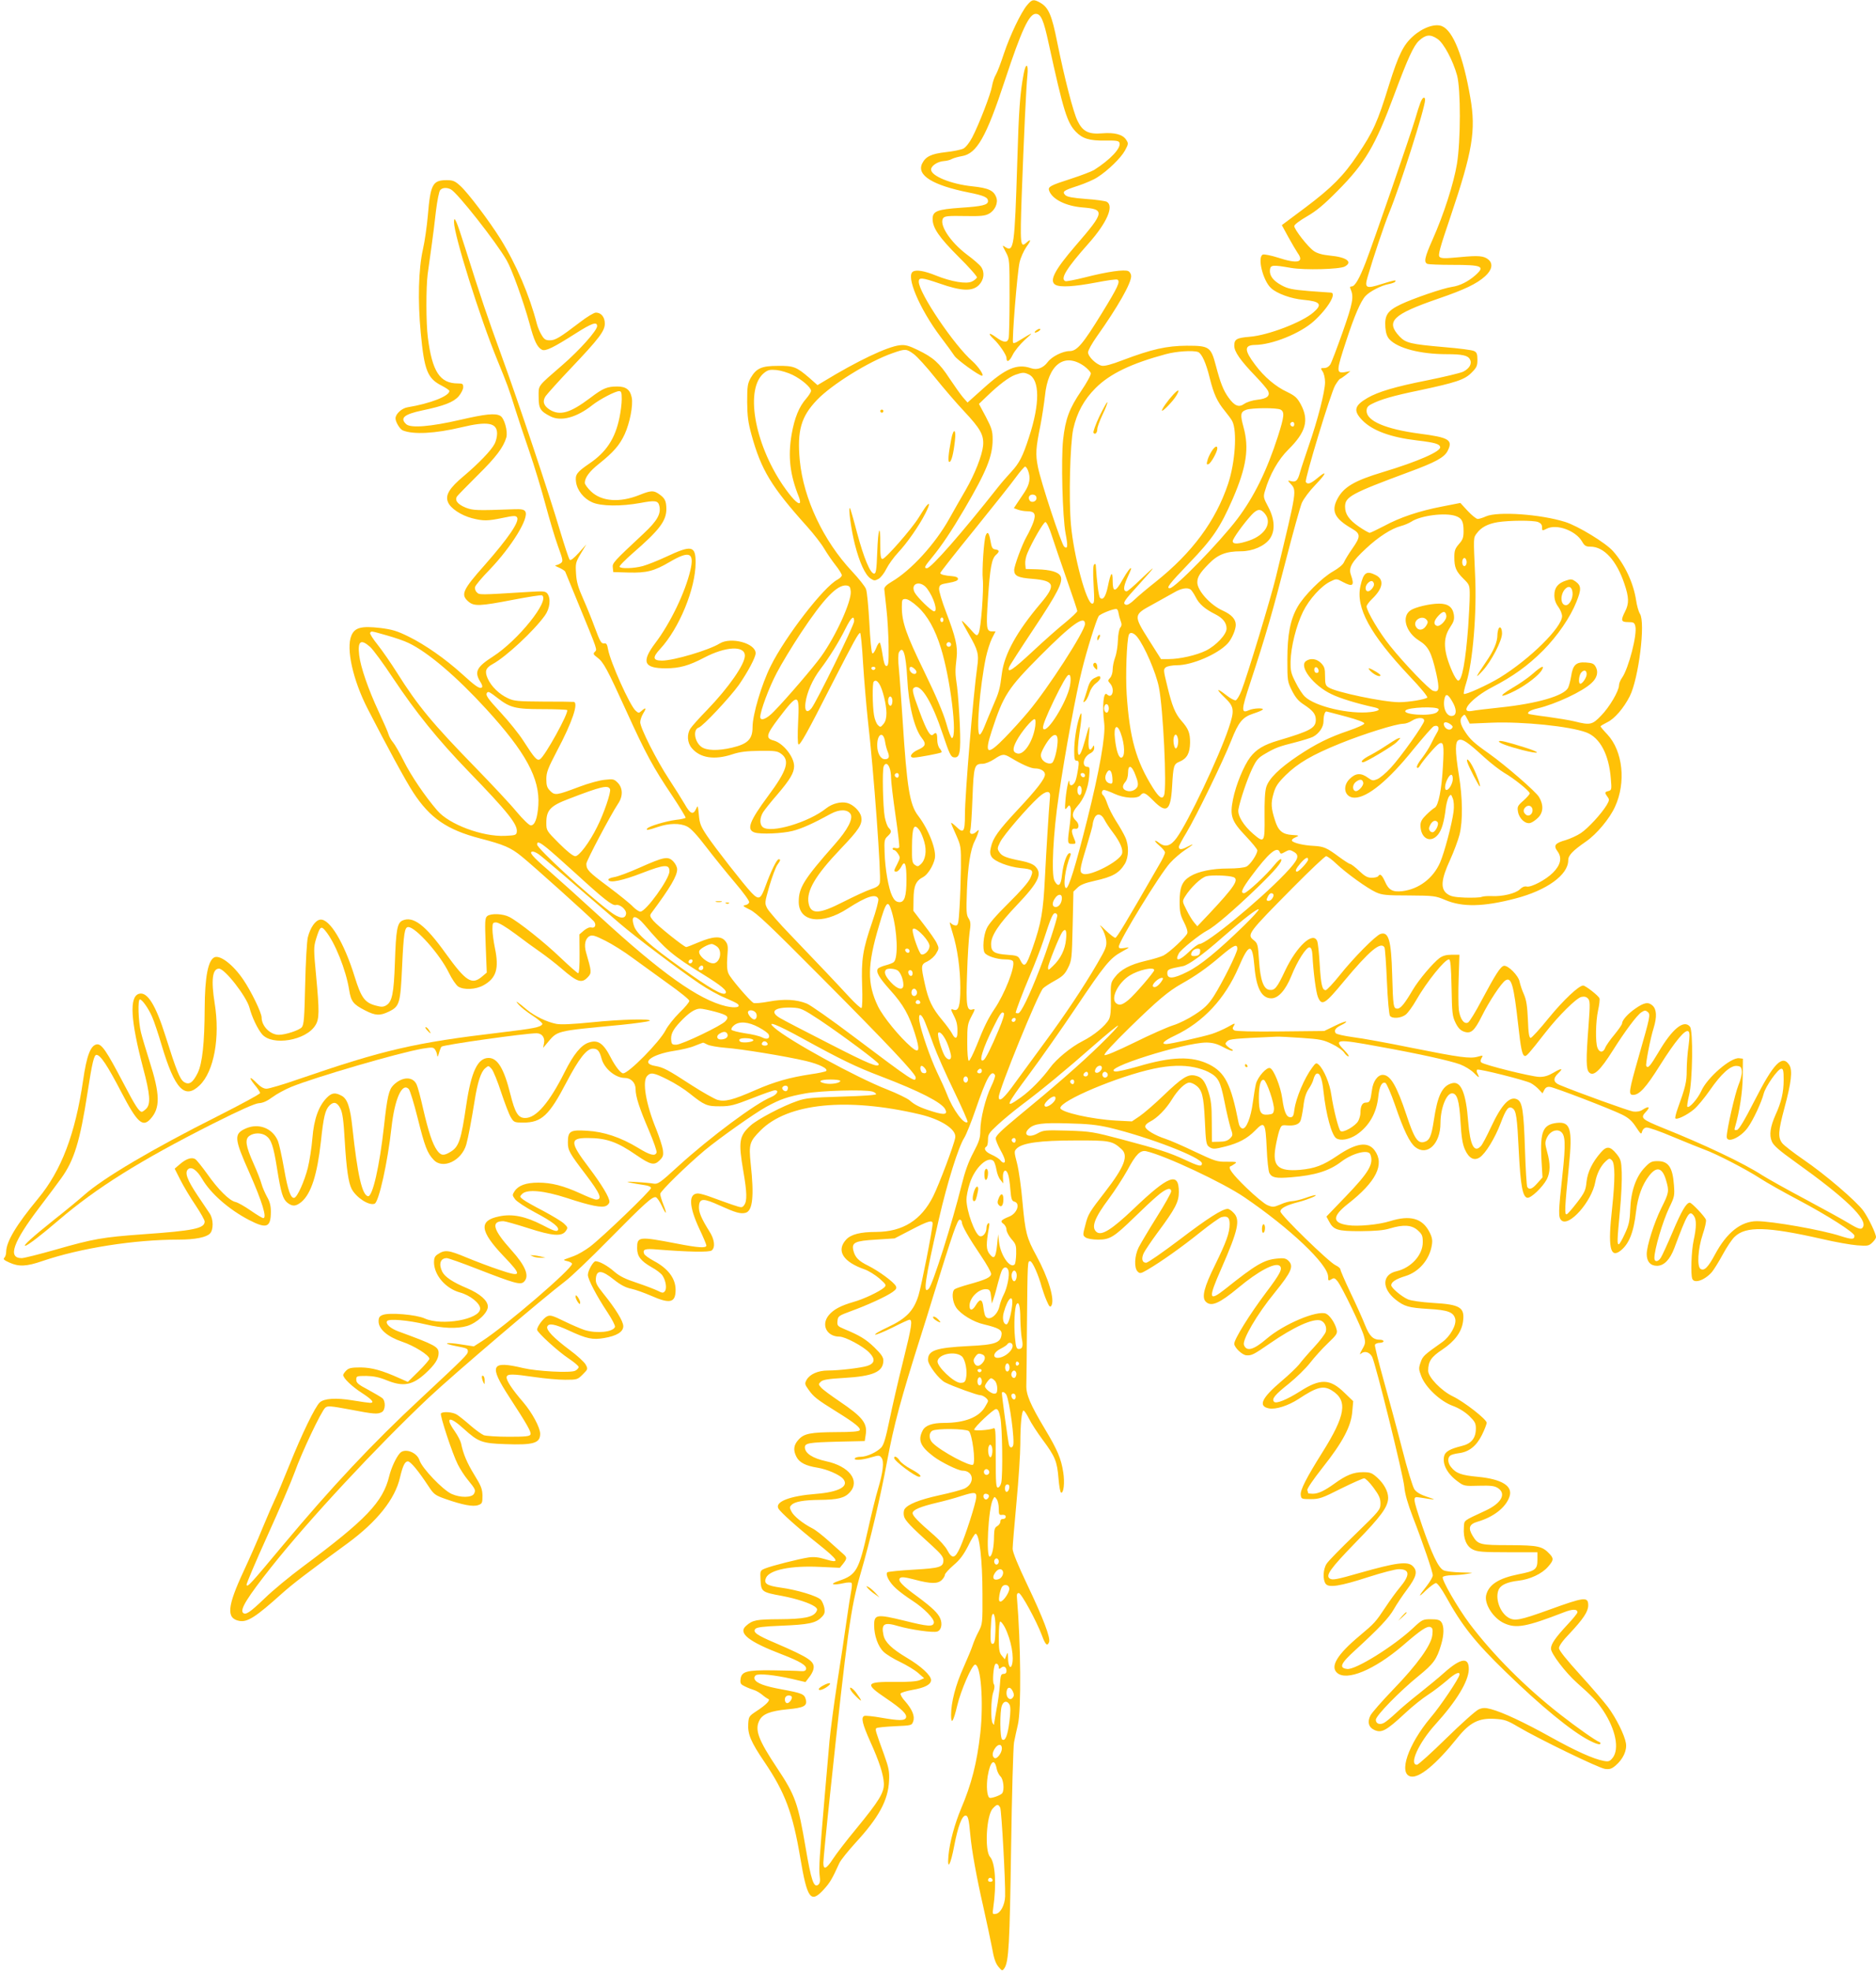 <?xml version="1.0" standalone="no"?>
<!DOCTYPE svg PUBLIC "-//W3C//DTD SVG 20010904//EN"
 "http://www.w3.org/TR/2001/REC-SVG-20010904/DTD/svg10.dtd">
<svg version="1.0" xmlns="http://www.w3.org/2000/svg"
 width="1219pt" height="1280pt" viewBox="0 0 1219 1280"
 preserveAspectRatio="xMidYMid meet">
<g transform="translate(0,1280) scale(0.1,-0.1)"
fill="#ffc107" stroke="none">
<path d="M6675 12768 c-41 -48 -113 -200 -152 -317 -19 -58 -42 -119 -52 -136
-10 -16 -21 -50 -25 -74 -8 -51 -85 -250 -129 -334 -17 -33 -42 -64 -57 -72
-14 -7 -66 -18 -114 -23 -95 -11 -131 -28 -154 -74 -37 -76 68 -141 302 -188
101 -20 126 -32 126 -56 0 -25 -38 -34 -175 -43 -156 -11 -185 -22 -185 -73 0
-58 42 -119 168 -245 68 -67 122 -128 120 -135 -3 -7 -17 -19 -32 -26 -36 -18
-133 -2 -235 39 -74 30 -127 39 -149 25 -47 -29 43 -241 178 -421 42 -55 83
-112 92 -126 17 -26 160 -129 179 -129 17 0 -24 60 -62 94 -119 103 -349 444
-349 517 0 29 21 27 135 -12 143 -50 213 -53 256 -10 33 34 39 82 14 118 -9
13 -49 48 -91 79 -112 84 -186 200 -154 239 10 12 38 14 139 12 103 -2 132 1
157 15 39 21 61 70 48 105 -16 46 -51 62 -156 73 -137 14 -268 67 -268 109 0
24 42 52 83 55 18 1 42 7 53 14 12 6 41 14 64 18 97 16 158 122 280 493 107
324 157 431 200 431 34 0 51 -38 85 -196 95 -435 119 -511 176 -570 44 -45 88
-58 191 -57 70 1 88 -1 92 -14 13 -33 -58 -109 -165 -177 -15 -9 -82 -35 -150
-57 -134 -43 -151 -52 -142 -77 20 -56 108 -100 216 -109 148 -12 146 -29 -42
-246 -140 -162 -176 -233 -132 -257 32 -17 123 -11 261 15 72 14 135 23 141
19 20 -12 3 -48 -102 -219 -123 -200 -161 -245 -209 -245 -45 0 -116 -36 -142
-71 -29 -39 -69 -54 -109 -40 -90 31 -165 -1 -308 -130 l-104 -93 -30 34 c-16
19 -55 74 -87 122 -66 101 -106 137 -208 186 -58 28 -81 34 -115 30 -81 -9
-275 -101 -498 -237 l-37 -22 -53 47 c-84 72 -102 79 -204 78 -106 0 -140 -15
-177 -78 -20 -37 -23 -53 -23 -156 1 -93 6 -133 28 -213 63 -229 129 -338 362
-597 42 -47 92 -111 110 -142 19 -32 52 -80 74 -108 23 -29 41 -58 41 -66 0
-7 -13 -20 -28 -28 -89 -46 -338 -368 -434 -561 -59 -118 -118 -316 -118 -397
0 -78 -31 -109 -132 -133 -93 -22 -169 -20 -202 6 -44 34 -54 112 -16 124 28
9 202 195 261 277 58 84 109 179 109 206 0 65 -161 108 -234 63 -69 -43 -299
-111 -374 -111 -60 0 -64 20 -13 75 125 135 231 393 231 562 0 110 -26 115
-192 37 -54 -25 -122 -52 -151 -60 -59 -16 -143 -18 -151 -5 -4 5 36 45 86 89
172 149 218 209 218 287 -1 53 -9 70 -50 98 -33 23 -52 22 -124 -7 -129 -52
-247 -43 -316 23 -22 21 -40 46 -40 55 0 34 30 75 92 124 95 76 134 121 167
192 33 72 56 187 46 238 -10 51 -37 72 -94 72 -66 0 -93 -11 -177 -75 -129
-97 -195 -116 -261 -76 -40 25 -50 54 -28 88 10 14 83 96 164 181 187 197 221
243 221 291 0 42 -24 71 -58 71 -12 0 -59 -28 -104 -63 -131 -100 -160 -117
-195 -117 -27 0 -37 6 -53 33 -11 17 -25 50 -31 72 -47 184 -134 388 -238 555
-72 115 -210 298 -260 343 -35 32 -48 37 -89 37 -91 0 -105 -27 -122 -230 -6
-69 -20 -168 -32 -220 -29 -129 -34 -333 -14 -542 23 -245 44 -296 137 -343
27 -14 49 -29 49 -34 0 -33 -125 -82 -272 -106 -37 -6 -78 -43 -78 -72 0 -23
28 -70 47 -78 68 -28 209 -21 381 20 171 41 232 30 232 -41 0 -19 -7 -49 -16
-66 -22 -43 -103 -127 -200 -209 -95 -79 -122 -125 -103 -170 16 -40 84 -85
155 -104 74 -19 101 -19 202 2 71 15 84 15 92 3 17 -27 -58 -136 -211 -310
-144 -162 -157 -192 -105 -237 37 -31 73 -30 290 12 99 19 183 32 188 29 53
-33 -155 -292 -318 -397 -106 -68 -123 -99 -84 -163 14 -21 17 -35 10 -39 -15
-9 -41 9 -131 91 -104 94 -236 187 -344 240 -75 37 -106 46 -184 56 -123 14
-166 3 -188 -50 -35 -84 10 -287 105 -473 127 -247 249 -472 297 -545 109
-167 220 -243 435 -299 154 -40 199 -59 270 -117 71 -57 447 -395 469 -421 18
-22 8 -47 -17 -40 -12 3 -30 -5 -48 -20 l-29 -25 1 -126 c1 -75 -3 -126 -9
-126 -5 0 -55 44 -112 98 -106 102 -275 236 -335 267 -42 22 -120 25 -144 6
-15 -13 -16 -32 -10 -190 l7 -177 -32 -27 c-66 -55 -104 -30 -236 153 -132
184 -211 243 -280 212 -34 -16 -42 -60 -49 -273 -7 -202 -18 -255 -57 -278
-19 -11 -32 -11 -68 -1 -71 19 -94 51 -136 186 -69 223 -163 379 -224 372 -32
-4 -65 -52 -81 -116 -6 -26 -14 -163 -17 -305 -5 -218 -8 -261 -22 -278 -16
-19 -105 -49 -149 -49 -56 0 -112 56 -112 113 0 30 -68 170 -119 245 -65 96
-148 160 -186 146 -43 -17 -64 -128 -65 -334 -1 -223 -15 -354 -45 -417 -32
-65 -57 -81 -90 -59 -26 17 -50 77 -119 296 -65 207 -120 293 -174 276 -62
-20 -54 -170 28 -482 46 -172 50 -234 20 -264 -11 -11 -24 -20 -28 -20 -18 0
-44 40 -120 186 -110 210 -141 255 -172 252 -41 -5 -67 -73 -90 -234 -51 -348
-141 -585 -292 -767 -144 -174 -207 -280 -208 -347 0 -15 -5 -31 -12 -38 -9
-9 -1 -16 33 -31 61 -28 111 -26 215 10 247 84 595 139 886 139 106 0 180 15
203 40 23 25 22 93 -2 129 -10 15 -46 69 -80 119 -66 99 -84 146 -62 168 22
21 58 -3 92 -61 55 -95 174 -199 304 -267 116 -60 143 -50 143 54 0 38 -7 65
-25 96 -13 24 -30 62 -36 85 -6 23 -29 81 -51 130 -52 116 -58 159 -27 181 30
21 78 21 108 0 34 -24 48 -67 71 -211 26 -162 38 -200 68 -224 33 -25 54 -24
91 6 63 54 102 176 126 390 17 161 28 208 56 236 28 28 51 21 72 -22 13 -27
20 -80 27 -205 11 -184 24 -274 45 -315 30 -56 112 -110 149 -96 28 11 85 269
110 496 21 187 69 293 112 249 8 -8 34 -93 58 -189 46 -184 62 -227 104 -271
59 -64 182 -6 212 100 13 47 34 159 54 283 19 121 41 189 69 212 21 18 22 18
42 -5 11 -13 39 -82 62 -153 24 -72 52 -145 63 -162 19 -31 23 -33 81 -33 118
0 168 47 280 262 81 154 131 218 171 218 31 0 43 -13 57 -65 17 -64 90 -125
150 -125 41 0 71 -31 71 -73 0 -48 25 -125 87 -269 30 -71 53 -135 49 -143 -9
-25 -42 -17 -120 31 -114 69 -223 105 -332 111 -109 7 -124 -2 -124 -76 0 -52
9 -68 118 -211 93 -123 108 -160 65 -160 -9 0 -55 18 -102 40 -110 50 -188 70
-273 70 -80 0 -129 -18 -154 -55 -16 -25 -16 -27 3 -53 11 -15 69 -53 129 -85
119 -63 165 -100 147 -118 -8 -8 -35 2 -99 36 -109 56 -195 74 -280 56 -135
-27 -127 -95 28 -258 123 -128 119 -139 -28 -89 -55 18 -150 54 -213 80 -118
49 -140 52 -188 20 -17 -11 -23 -24 -23 -50 0 -84 75 -171 168 -197 67 -18
132 -71 132 -105 0 -70 -249 -114 -360 -64 -55 25 -230 40 -273 23 -21 -8 -27
-17 -27 -42 0 -50 58 -100 153 -132 78 -26 177 -88 177 -111 0 -6 -31 -43 -70
-81 l-70 -69 -52 23 c-118 53 -182 70 -255 71 -60 0 -77 -4 -93 -20 -11 -11
-20 -24 -20 -29 0 -21 58 -76 122 -117 66 -43 84 -64 53 -64 -8 0 -59 7 -113
16 -109 18 -185 13 -214 -13 -30 -27 -116 -204 -198 -408 -40 -99 -82 -200
-95 -225 -12 -25 -48 -108 -80 -185 -31 -77 -86 -201 -121 -276 -108 -231
-115 -309 -29 -325 53 -10 108 26 276 177 68 61 164 135 429 328 190 140 307
286 339 426 18 76 32 105 51 105 18 0 68 -61 134 -161 35 -53 42 -59 113 -84
109 -38 177 -51 210 -39 26 9 28 14 28 61 -1 43 -8 63 -52 134 -49 80 -73 137
-87 206 -4 17 -23 53 -42 80 -65 92 -34 100 60 14 94 -85 118 -94 268 -99 184
-7 228 6 228 67 0 40 -52 137 -110 205 -72 83 -112 144 -108 164 4 21 35 21
186 -1 62 -9 149 -17 193 -17 79 0 82 1 116 35 33 33 34 35 19 63 -8 16 -56
60 -105 96 -103 77 -153 129 -145 151 10 24 46 18 140 -25 116 -54 155 -62
230 -49 82 14 124 40 124 77 0 32 -49 112 -129 211 -44 55 -52 70 -49 100 5
56 39 54 116 -8 44 -35 78 -53 114 -60 28 -6 86 -27 130 -46 122 -54 158 -45
158 39 0 73 -48 138 -140 187 -32 17 -61 38 -64 46 -12 30 5 36 83 29 201 -16
341 -19 356 -6 24 20 18 72 -15 123 -54 86 -71 127 -68 165 4 52 29 52 136 3
102 -46 133 -55 166 -47 47 12 57 108 34 318 -13 128 -8 145 65 218 176 176
559 215 1032 104 141 -33 242 -99 232 -152 -8 -47 -105 -304 -143 -380 -78
-156 -198 -231 -370 -232 -104 0 -165 -16 -196 -50 -66 -72 -20 -145 122 -194
25 -9 67 -35 94 -58 46 -41 47 -44 30 -60 -30 -26 -133 -75 -199 -93 -82 -24
-128 -48 -159 -85 -53 -63 -14 -140 69 -140 37 0 155 -63 194 -104 40 -41 36
-70 -13 -86 -41 -13 -182 -30 -256 -30 -65 0 -118 -24 -139 -61 -13 -24 -12
-29 14 -65 32 -45 53 -62 182 -142 121 -75 158 -106 149 -120 -5 -8 -51 -12
-149 -12 -171 -1 -213 -9 -249 -50 -31 -34 -35 -67 -13 -110 19 -38 61 -59
137 -71 62 -10 145 -46 167 -73 40 -48 -27 -85 -175 -97 -171 -13 -270 -51
-246 -95 13 -24 128 -127 252 -225 143 -114 154 -135 51 -104 -42 13 -73 16
-108 11 -64 -10 -238 -54 -280 -71 -34 -14 -34 -14 -31 -77 4 -74 8 -78 141
-102 93 -18 180 -46 213 -70 15 -12 17 -18 8 -33 -21 -35 -81 -47 -239 -48
-151 -1 -174 -5 -217 -43 -54 -47 15 -102 232 -185 119 -46 162 -72 158 -95
-3 -13 -12 -16 -38 -14 -19 2 -100 4 -180 5 -169 2 -203 -7 -208 -59 -3 -27 2
-33 30 -46 18 -9 44 -19 58 -23 14 -4 37 -18 52 -30 15 -13 33 -25 40 -28 17
-6 -13 -38 -78 -80 -47 -31 -49 -35 -52 -81 -4 -68 17 -118 106 -249 133 -197
183 -329 232 -620 45 -268 68 -299 151 -209 43 47 55 68 103 173 9 20 57 79
105 132 152 165 212 276 218 402 3 60 -1 84 -32 170 -56 154 -59 164 -51 172
4 5 58 10 119 13 111 5 112 5 121 32 12 33 -6 77 -54 132 -18 19 -30 41 -28
48 2 6 37 17 77 24 81 14 121 35 121 64 0 30 -66 91 -158 145 -97 58 -141 100
-151 146 -16 75 4 87 97 59 80 -23 225 -44 252 -35 26 8 35 48 20 84 -14 35
-53 72 -150 144 -98 71 -128 103 -112 119 9 9 31 7 96 -10 105 -28 150 -28
176 -2 11 11 20 26 20 34 0 7 25 35 55 61 42 35 66 68 96 126 21 44 43 79 48
79 25 0 45 -170 45 -390 1 -191 0 -196 -25 -245 -15 -27 -32 -68 -39 -90 -7
-22 -34 -87 -60 -145 -50 -110 -80 -225 -80 -307 0 -67 15 -44 40 61 23 98 96
266 116 266 38 0 56 -244 34 -445 -22 -193 -57 -331 -125 -490 -41 -98 -74
-218 -82 -305 -9 -102 14 -62 38 66 23 121 50 194 73 194 16 0 22 -23 31 -125
9 -100 40 -274 85 -470 21 -93 46 -212 56 -263 12 -69 23 -101 41 -123 24 -29
26 -29 39 -11 29 41 35 159 44 782 5 349 14 658 19 685 5 28 17 79 25 115 23
94 19 531 -6 825 -2 21 1 30 12 30 16 0 115 -181 151 -277 22 -60 35 -71 46
-41 10 27 -38 154 -142 372 -61 128 -95 212 -95 233 0 18 11 154 25 302 14
149 25 320 25 380 0 127 9 216 21 216 5 0 21 -24 35 -52 14 -29 55 -92 90
-139 81 -109 93 -140 102 -250 4 -49 11 -90 17 -92 17 -4 24 66 14 131 -14 90
-37 145 -118 280 -98 164 -124 226 -122 287 1 28 3 203 4 390 4 425 4 415 21
415 14 0 54 -89 75 -168 7 -23 21 -64 32 -89 16 -37 22 -44 30 -33 25 38 -18
181 -97 326 -63 115 -72 150 -90 348 -8 94 -24 207 -35 250 -20 77 -20 80 -2
98 36 36 151 52 378 52 225 1 243 -2 303 -57 46 -42 18 -115 -106 -275 -104
-134 -112 -147 -129 -215 -18 -67 -18 -69 1 -83 12 -8 44 -14 82 -14 76 0 102
16 234 144 52 51 119 114 149 139 55 48 91 60 91 30 0 -9 -42 -85 -94 -167
-52 -83 -104 -171 -117 -196 -27 -54 -31 -133 -7 -157 15 -15 20 -14 65 12 87
51 223 147 341 242 65 52 127 96 139 99 39 10 53 -2 53 -45 0 -57 -22 -117
-95 -266 -71 -143 -88 -210 -60 -238 35 -35 88 -12 212 91 128 107 239 166
268 142 21 -18 5 -50 -91 -177 -103 -137 -204 -299 -204 -329 0 -24 51 -73 78
-75 35 -3 49 5 152 76 158 109 282 165 331 150 26 -9 42 -42 34 -72 -3 -14
-38 -60 -78 -103 -40 -43 -83 -93 -96 -111 -14 -17 -64 -66 -113 -107 -131
-111 -155 -164 -82 -178 44 -8 123 17 190 60 121 80 163 91 219 56 104 -65 89
-161 -64 -404 -101 -161 -143 -242 -139 -273 3 -27 5 -28 65 -28 55 0 74 6
196 68 75 37 143 67 151 67 9 0 36 -27 61 -61 36 -49 45 -69 45 -102 0 -40 -4
-46 -165 -202 -91 -88 -175 -173 -185 -190 -23 -35 -26 -103 -6 -130 20 -27
93 -16 278 44 87 28 175 51 197 51 73 0 75 -38 6 -120 -21 -25 -62 -81 -91
-125 -66 -99 -71 -105 -170 -188 -145 -121 -192 -199 -146 -240 62 -56 242 19
426 176 119 103 158 129 181 121 14 -6 16 -15 12 -52 -7 -65 -98 -192 -254
-353 -72 -75 -139 -151 -148 -169 -21 -41 -13 -76 23 -93 49 -24 79 -7 207
112 44 41 109 93 145 116 36 23 91 66 124 94 52 46 84 60 79 34 -5 -26 -122
-201 -188 -278 -145 -173 -209 -361 -130 -381 55 -14 166 77 307 253 79 98
138 127 240 121 65 -4 82 -10 153 -52 132 -78 524 -268 564 -273 30 -4 43 0
69 22 48 41 75 98 67 145 -9 54 -64 164 -117 235 -25 33 -106 128 -181 210
-90 99 -137 158 -137 172 0 15 25 50 69 95 89 95 121 143 121 183 0 58 -24 55
-258 -30 -186 -67 -220 -73 -260 -50 -58 34 -90 132 -62 186 15 28 57 46 125
54 75 8 155 45 194 91 36 41 38 53 11 82 -48 51 -73 57 -260 58 -192 0 -206 3
-240 59 -32 52 -24 77 30 93 104 30 184 92 208 162 25 69 -48 115 -207 130
-106 10 -140 22 -173 64 -21 25 -23 60 -5 73 6 6 31 13 55 16 67 8 115 46 151
118 17 34 31 70 31 80 0 22 -146 136 -221 172 -73 35 -159 124 -159 165 0 61
19 90 92 138 79 53 124 112 134 179 14 95 -17 114 -195 124 -76 5 -140 14
-162 23 -42 18 -109 75 -109 92 0 21 32 41 91 59 89 27 158 107 173 202 5 31
2 50 -16 85 -46 89 -125 111 -256 70 -74 -23 -209 -36 -274 -26 -102 15 -102
57 -1 137 186 145 242 258 175 349 -44 59 -120 48 -242 -35 -93 -63 -146 -83
-244 -92 -141 -11 -179 24 -158 147 6 36 17 84 24 106 13 36 16 39 48 36 48
-4 78 5 89 27 6 10 14 53 20 95 6 55 17 88 34 114 14 20 29 49 32 65 4 15 12
30 17 33 23 14 39 -26 48 -115 16 -148 53 -284 83 -303 28 -18 84 -8 131 23
82 55 131 141 142 248 7 67 23 97 46 89 8 -4 36 -67 63 -145 56 -164 95 -243
131 -272 78 -61 164 21 164 156 0 95 38 193 75 193 33 0 47 -47 55 -183 6
-101 13 -145 28 -180 26 -59 60 -77 97 -53 38 25 99 125 136 222 35 93 51 114
77 97 24 -15 30 -56 41 -283 11 -218 25 -293 55 -298 23 -5 100 69 127 120 23
46 24 100 2 178 -15 56 -15 63 0 95 18 37 58 55 86 38 33 -21 36 -76 13 -286
-26 -238 -27 -271 -7 -291 48 -48 198 121 221 249 9 51 35 104 67 133 23 21
26 22 41 7 21 -21 21 -125 1 -313 -28 -248 -13 -324 52 -276 57 43 88 118 104
258 11 93 39 172 84 230 49 64 86 55 110 -26 22 -74 20 -83 -30 -183 -47 -95
-95 -246 -95 -299 0 -48 24 -76 67 -76 45 0 84 40 112 114 86 229 98 250 127
211 18 -24 18 -73 -1 -160 -15 -70 -20 -220 -9 -249 13 -34 82 -9 128 44 14
17 46 69 71 115 25 46 59 97 76 113 73 71 212 67 569 -14 85 -20 188 -38 228
-41 66 -5 75 -4 97 17 14 13 25 29 25 36 0 23 -48 123 -82 171 -46 63 -250
238 -390 333 -64 44 -126 92 -137 106 -29 37 -27 77 14 229 45 167 54 245 31
280 -45 68 -101 11 -224 -230 -68 -133 -103 -191 -116 -193 -16 -3 -18 0 -12
19 29 100 49 227 50 329 l1 115 -25 3 c-54 6 -207 -126 -245 -212 -23 -51 -79
-115 -91 -103 -3 3 2 36 11 74 23 90 28 420 6 446 -39 48 -115 -13 -205 -167
-54 -90 -68 -107 -79 -88 -6 9 27 181 48 246 22 72 20 121 -7 146 -28 25 -54
21 -114 -21 -46 -32 -84 -74 -84 -95 0 -7 -23 -40 -50 -73 -28 -33 -55 -72
-60 -86 -12 -32 -38 -32 -50 1 -14 36 -12 168 4 243 8 35 12 70 9 78 -6 17
-91 83 -106 83 -28 0 -128 -94 -223 -210 -58 -72 -111 -130 -118 -130 -10 0
-15 31 -18 118 -4 90 -10 128 -26 165 -12 26 -24 63 -28 82 -7 39 -75 108
-102 103 -22 -4 -55 -56 -143 -221 -40 -76 -80 -142 -90 -147 -25 -14 -52 22
-60 83 -3 29 -4 121 -1 205 l5 152 -50 0 c-35 0 -58 -6 -80 -22 -44 -34 -134
-140 -173 -206 -53 -90 -79 -122 -100 -122 -26 0 -28 13 -34 220 -6 225 -23
282 -76 265 -31 -10 -176 -156 -264 -267 -43 -54 -85 -98 -92 -98 -23 0 -31
36 -39 170 -4 69 -11 135 -16 148 -26 67 -134 -33 -209 -192 -52 -111 -67
-129 -102 -124 -38 5 -59 64 -67 190 -7 106 -9 112 -35 133 -45 36 -38 45 257
343 110 111 206 202 214 202 8 0 38 -22 66 -49 67 -63 199 -158 257 -185 40
-18 65 -21 215 -21 163 -1 173 -3 235 -29 112 -48 249 -45 456 9 205 53 344
154 344 248 0 32 27 61 115 122 69 47 155 150 189 226 73 158 51 362 -50 470
-24 25 -44 49 -44 52 0 3 20 15 44 27 47 22 107 92 146 169 58 116 103 479 66
535 -9 14 -20 54 -25 88 -17 112 -73 232 -149 318 -47 54 -229 165 -313 191
-161 50 -435 69 -513 36 -21 -10 -46 -17 -54 -17 -9 0 -38 23 -65 52 l-48 52
-117 -23 c-151 -29 -276 -71 -379 -127 -46 -24 -88 -44 -93 -44 -6 0 -38 18
-70 40 -64 44 -90 81 -90 130 0 64 41 86 413 224 174 64 231 95 253 137 37 72
11 88 -182 113 -219 29 -344 82 -344 147 0 22 7 32 32 45 58 30 140 54 310 89
239 51 295 69 340 115 33 33 38 44 38 83 0 37 -4 49 -21 57 -11 7 -100 18
-197 26 -215 19 -247 26 -288 69 -92 98 -45 143 250 245 175 60 251 97 306
146 44 40 53 80 23 107 -30 26 -65 29 -188 17 -96 -9 -120 -9 -131 2 -11 11 1
55 71 261 144 426 166 560 129 772 -46 269 -112 435 -184 465 -45 19 -126 -9
-189 -66 -63 -56 -94 -121 -155 -314 -75 -244 -103 -305 -205 -456 -91 -136
-169 -214 -338 -341 l-154 -115 42 -77 c23 -42 51 -89 61 -104 44 -61 0 -72
-128 -30 -44 14 -89 23 -98 20 -38 -15 0 -170 53 -218 39 -36 131 -69 210 -76
110 -10 126 -29 66 -81 -72 -64 -296 -150 -415 -159 -85 -7 -100 -16 -100 -58
0 -39 38 -94 140 -200 37 -38 72 -80 78 -91 18 -34 -4 -53 -68 -60 -31 -3 -68
-15 -84 -26 -36 -26 -64 -15 -104 41 -33 46 -52 94 -82 208 -32 121 -43 128
-188 128 -132 -1 -227 -22 -420 -95 -70 -27 -116 -39 -133 -35 -36 8 -89 59
-89 87 0 13 26 59 57 103 137 193 223 345 223 392 0 12 -8 27 -18 32 -25 13
-136 -3 -281 -40 -63 -16 -121 -27 -128 -25 -36 14 5 82 151 246 119 134 166
243 117 270 -11 5 -72 14 -136 18 -86 7 -120 13 -133 25 -22 23 -12 30 84 61
45 15 101 39 125 55 69 44 153 126 179 174 23 43 23 46 7 70 -22 34 -76 48
-157 41 -86 -7 -125 12 -158 80 -28 56 -85 277 -133 514 -34 172 -56 222 -106
252 -46 27 -57 25 -88 -12z m2666 -221 c40 -27 100 -139 127 -237 24 -92 24
-420 -1 -575 -21 -126 -86 -329 -158 -490 -52 -117 -59 -149 -33 -159 9 -3 79
-6 157 -6 201 0 220 -9 152 -69 -46 -40 -100 -67 -150 -74 -60 -9 -249 -74
-332 -113 -88 -42 -107 -71 -101 -151 3 -37 11 -60 27 -77 54 -58 202 -96 370
-96 102 0 139 -8 152 -33 16 -28 -2 -60 -44 -81 -20 -9 -125 -34 -234 -56
-207 -41 -318 -74 -387 -114 -86 -50 -94 -83 -34 -145 65 -67 184 -111 355
-131 118 -14 147 -23 151 -43 6 -28 -144 -94 -373 -163 -186 -56 -255 -97
-296 -176 -40 -78 -16 -126 94 -190 59 -34 60 -51 4 -131 -24 -34 -48 -74 -54
-88 -7 -16 -35 -39 -70 -59 -73 -41 -190 -158 -231 -230 -48 -83 -67 -181 -67
-345 0 -136 1 -142 30 -200 23 -45 42 -68 78 -91 59 -39 76 -61 77 -97 0 -55
-33 -73 -245 -136 -92 -27 -142 -57 -181 -108 -42 -55 -93 -179 -112 -273 -22
-109 -10 -142 84 -241 41 -43 74 -84 74 -91 0 -25 -46 -93 -70 -105 -15 -8
-64 -13 -120 -13 -104 0 -195 -19 -247 -51 -52 -32 -68 -71 -68 -164 0 -68 5
-88 28 -133 16 -31 26 -61 22 -72 -7 -23 -116 -125 -155 -145 -16 -8 -68 -24
-117 -35 -101 -24 -161 -56 -199 -106 -26 -34 -28 -40 -26 -140 2 -76 -2 -112
-12 -133 -22 -42 -98 -105 -172 -142 -73 -37 -170 -116 -211 -173 -51 -70
-127 -148 -189 -192 -109 -78 -103 -60 57 155 72 97 207 289 299 426 190 283
223 323 300 365 54 30 54 31 18 24 -30 -5 -38 -3 -38 9 0 35 267 471 333 543
26 29 70 66 97 84 59 38 66 48 13 20 -36 -19 -53 -19 -53 1 0 6 22 47 50 93
64 107 237 462 290 596 48 122 74 153 144 176 28 9 55 20 60 25 15 13 -59 11
-89 -3 -51 -23 -50 0 9 178 102 310 147 467 231 794 46 179 93 347 104 374 12
27 50 78 88 117 73 76 80 100 13 44 -43 -36 -64 -43 -75 -25 -9 15 162 579
191 628 14 23 28 42 32 42 4 1 20 12 37 25 l30 25 -38 -7 c-55 -8 -54 8 10
202 53 163 95 260 126 293 28 30 102 68 150 77 21 4 40 11 43 16 8 13 -3 11
-90 -16 -100 -32 -111 -26 -89 48 36 124 108 338 139 414 72 174 234 683 234
734 0 12 -4 17 -11 14 -13 -9 -24 -38 -54 -140 -28 -96 -272 -802 -321 -929
-41 -106 -70 -156 -91 -156 -11 0 -13 -5 -7 -17 22 -51 15 -90 -51 -278 -37
-104 -73 -200 -81 -212 -9 -14 -24 -23 -40 -23 -24 0 -24 -1 -10 -22 9 -13 16
-43 16 -70 0 -59 -47 -244 -106 -413 -24 -71 -50 -148 -56 -170 -15 -56 -27
-67 -57 -60 -24 6 -25 6 -9 -12 46 -50 49 -29 -92 -613 -33 -136 -185 -638
-223 -735 -13 -33 -30 -61 -38 -63 -8 -1 -35 13 -60 33 -65 51 -71 43 -11 -15
62 -59 65 -82 26 -198 -62 -185 -265 -614 -339 -714 -38 -52 -72 -62 -111 -33
-37 28 -38 15 -1 -16 20 -17 37 -37 37 -45 0 -9 -17 -46 -39 -82 -218 -379
-274 -472 -284 -472 -6 0 -34 21 -61 47 -42 41 -46 43 -26 15 12 -19 25 -54
28 -78 4 -39 -1 -53 -58 -151 -89 -153 -209 -333 -342 -513 -62 -85 -149 -203
-192 -262 -72 -101 -106 -130 -106 -92 0 47 256 674 288 706 9 9 44 32 77 50
49 27 65 42 85 83 24 48 25 60 30 272 l5 223 26 25 c19 19 49 31 112 45 117
26 158 49 196 110 26 44 28 120 2 175 -10 22 -36 68 -59 103 -22 35 -48 85
-57 113 -9 27 -21 51 -26 54 -14 9 -11 35 5 35 8 0 38 -11 68 -25 62 -29 148
-34 168 -10 20 24 32 18 85 -35 85 -86 112 -66 121 90 8 140 11 148 49 164 48
20 67 55 68 124 0 62 -10 89 -56 141 -41 47 -61 96 -92 225 -26 105 -26 110
-9 123 10 7 42 13 72 13 98 0 265 72 329 141 27 29 53 90 53 121 0 37 -28 67
-83 92 -82 36 -167 131 -167 184 0 34 16 61 74 120 59 61 113 82 210 82 76 0
153 34 187 81 36 51 33 126 -10 207 -32 60 -33 66 -21 105 30 104 86 203 152
268 114 113 135 190 81 292 -24 44 -37 56 -88 81 -76 35 -151 99 -209 177 -72
95 -72 128 -1 129 112 1 294 75 382 154 93 84 153 186 109 186 -7 0 -71 5
-141 10 -108 9 -137 15 -177 37 -56 30 -80 63 -76 101 4 32 17 33 138 12 89
-15 314 -9 348 9 54 29 13 61 -95 71 -50 5 -83 14 -106 30 -38 26 -127 140
-127 162 0 9 36 36 83 63 61 35 111 77 197 164 180 181 246 293 369 624 89
239 127 321 162 353 44 40 73 43 120 11z m-6411 -977 c43 -23 293 -340 362
-460 34 -58 108 -264 148 -408 31 -117 50 -156 81 -173 23 -12 74 13 220 106
107 68 139 78 139 47 0 -28 -114 -156 -225 -252 -167 -145 -155 -129 -155
-207 0 -76 10 -93 77 -127 69 -35 171 -7 273 74 47 37 148 90 173 90 14 0 17
-9 17 -52 0 -29 -7 -84 -15 -121 -28 -136 -86 -223 -195 -297 -82 -56 -94 -72
-87 -120 7 -54 50 -108 105 -132 57 -26 189 -27 314 -4 95 18 114 15 122 -18
13 -52 -13 -98 -102 -181 -198 -185 -204 -191 -200 -222 l3 -28 100 -3 c116
-3 165 9 267 69 128 75 161 61 134 -54 -33 -142 -130 -344 -228 -473 -92 -122
-75 -164 67 -164 90 0 151 17 250 69 141 74 265 80 265 13 0 -56 -106 -208
-245 -352 -51 -52 -99 -106 -108 -120 -25 -37 -22 -93 8 -128 54 -65 148 -79
265 -40 49 16 92 21 177 22 98 1 115 -1 140 -20 57 -43 37 -108 -86 -273 -122
-165 -142 -219 -88 -237 39 -13 180 -7 247 10 60 15 135 49 250 112 54 29 106
29 126 -1 20 -30 -17 -102 -102 -198 -201 -228 -234 -281 -234 -373 0 -132
150 -153 318 -44 124 80 185 99 199 63 4 -9 -14 -77 -40 -152 -61 -177 -71
-242 -65 -413 3 -78 1 -141 -4 -144 -5 -3 -41 30 -81 73 -81 88 -192 205 -382
403 -72 74 -138 151 -149 170 -18 35 -18 36 13 145 18 61 41 122 51 137 22 31
24 38 10 38 -13 0 -50 -76 -85 -172 -32 -89 -44 -95 -92 -45 -47 49 -238 293
-290 371 -40 60 -47 78 -52 135 -6 61 -7 64 -18 38 -19 -41 -38 -33 -74 31
-18 31 -64 104 -102 162 -81 123 -187 333 -187 370 0 14 9 40 20 58 22 35 17
41 -12 15 -17 -15 -19 -15 -38 2 -38 34 -164 316 -179 398 -5 31 -11 41 -23
39 -21 -3 -27 6 -65 108 -17 47 -50 128 -73 180 -33 74 -44 111 -47 165 -4 66
-3 73 31 130 l36 60 -49 -55 c-33 -36 -53 -52 -59 -45 -6 6 -33 89 -62 185
-71 240 -268 830 -383 1145 -92 253 -132 371 -236 700 -54 172 -71 209 -71
163 0 -84 167 -617 281 -895 67 -164 75 -185 118 -323 16 -52 57 -174 90 -270
33 -96 80 -251 105 -345 25 -93 61 -215 81 -270 34 -93 35 -100 19 -112 -10
-7 -25 -13 -33 -14 -9 0 1 -7 21 -15 20 -9 39 -21 41 -27 3 -7 41 -100 85
-207 128 -311 123 -297 107 -313 -12 -12 -10 -17 15 -36 41 -29 65 -75 190
-349 125 -275 173 -364 299 -551 49 -74 88 -138 86 -142 -3 -3 -31 -10 -62
-13 -64 -8 -180 -42 -188 -57 -9 -13 5 -11 70 11 71 24 143 26 189 3 24 -11
65 -55 126 -135 50 -65 134 -169 186 -230 52 -61 94 -118 92 -127 -2 -9 -13
-17 -26 -19 -19 -3 -13 -8 30 -29 43 -20 132 -105 467 -442 425 -427 611 -624
611 -648 0 -36 -17 -25 -405 267 -143 108 -280 204 -303 213 -68 27 -146 31
-245 13 -48 -9 -93 -13 -101 -9 -26 16 -149 159 -162 190 -10 22 -12 54 -8
110 6 69 4 81 -14 103 -27 33 -79 30 -172 -9 -40 -17 -76 -31 -81 -31 -14 0
-184 136 -214 171 -22 27 -24 34 -13 49 125 168 168 242 168 285 0 14 -11 37
-26 52 -34 34 -59 29 -217 -41 -69 -31 -144 -59 -167 -62 -23 -4 -39 -11 -37
-18 8 -22 91 -5 220 45 145 56 177 58 177 11 0 -50 -153 -262 -189 -262 -9 0
-30 14 -47 31 -16 18 -88 76 -160 130 -129 96 -144 111 -144 150 0 19 159 319
205 388 34 49 33 103 -1 138 -24 24 -30 25 -85 19 -33 -3 -106 -23 -164 -45
-149 -56 -159 -58 -190 -27 -20 20 -25 35 -25 76 0 45 10 70 70 185 98 184
141 312 108 317 -7 1 -96 2 -198 2 -166 1 -190 3 -230 22 -56 26 -108 76 -131
128 -21 47 -13 69 33 94 86 47 265 213 338 314 33 45 41 110 17 143 -13 16
-24 17 -123 11 -324 -20 -319 -20 -336 -2 -9 8 -14 24 -11 34 2 11 45 62 95
113 143 150 258 336 231 378 -8 12 -24 16 -74 14 -242 -9 -264 -8 -312 10 -54
22 -75 49 -56 75 7 9 68 71 134 137 118 116 166 180 185 244 11 40 -13 127
-40 141 -33 18 -97 11 -258 -26 -194 -45 -323 -55 -352 -29 -44 40 -14 65 105
90 139 29 201 53 235 91 16 19 30 46 30 59 0 22 -4 25 -35 25 -117 0 -167 77
-195 300 -12 94 -12 324 -1 410 5 36 16 117 25 180 9 63 22 168 29 232 8 65
20 125 27 133 14 17 43 19 70 5z m3007 -1069 c22 -16 85 -85 139 -153 54 -67
138 -165 187 -217 108 -115 131 -156 125 -225 -6 -63 -54 -186 -115 -291 -26
-44 -73 -127 -105 -184 -91 -163 -248 -335 -373 -408 -34 -20 -50 -36 -49 -49
1 -10 7 -68 14 -129 7 -60 13 -168 14 -240 1 -108 -1 -130 -14 -130 -10 0 -17
20 -25 72 -6 40 -14 76 -18 79 -4 4 -15 -11 -24 -35 -10 -25 -20 -38 -25 -33
-6 6 -14 95 -19 198 -6 104 -15 203 -22 219 -6 17 -47 68 -90 114 -187 199
-316 473 -340 721 -18 193 8 284 111 392 95 100 336 250 490 304 85 30 91 30
139 -5z m1848 13 c24 -10 52 -71 76 -170 26 -104 48 -152 99 -214 20 -25 42
-54 47 -65 33 -64 19 -269 -27 -407 -81 -242 -233 -447 -470 -636 -52 -41
-114 -93 -137 -115 -27 -26 -47 -38 -58 -34 -23 9 -11 26 89 135 47 52 86 96
86 100 0 3 -35 -29 -79 -71 -43 -42 -84 -77 -90 -77 -23 0 -22 28 3 85 15 32
26 59 26 62 0 15 -25 -17 -56 -72 -46 -83 -64 -85 -64 -7 0 70 -13 55 -31 -35
-14 -68 -32 -94 -51 -75 -9 9 -21 102 -28 215 0 5 -5 5 -10 2 -7 -5 -9 -48 -4
-131 6 -109 5 -124 -9 -124 -37 0 -120 309 -138 512 -15 169 -6 525 15 623 24
106 70 190 145 265 93 93 233 160 456 220 69 19 178 26 210 14z m-741 -91 c22
-16 42 -37 44 -47 2 -10 -26 -61 -62 -114 -78 -115 -103 -182 -118 -317 -14
-129 -4 -502 16 -609 16 -82 14 -105 -9 -86 -18 15 -153 424 -171 519 -16 82
-14 119 17 271 10 52 23 137 29 189 20 204 126 284 254 194z m-1893 -58 c60
-30 119 -81 119 -103 0 -8 -14 -30 -31 -50 -47 -53 -76 -125 -95 -232 -25
-145 -11 -263 47 -407 7 -18 10 -35 6 -39 -11 -12 -55 35 -110 115 -188 278
-247 631 -121 730 24 19 37 22 80 18 28 -3 75 -17 105 -32z m1533 4 c73 -34
74 -191 2 -409 -40 -124 -63 -168 -114 -223 -27 -29 -66 -74 -88 -102 -231
-293 -434 -525 -461 -525 -21 0 -15 12 33 70 62 75 127 172 211 315 143 244
183 342 183 451 0 55 -6 74 -44 147 l-45 84 52 50 c79 76 143 124 184 139 47
16 56 17 87 3z m1637 -229 c27 -15 24 -44 -17 -173 -73 -226 -156 -394 -264
-537 -116 -153 -406 -450 -439 -450 -25 0 -5 27 127 164 153 159 201 231 282
416 90 208 108 330 70 467 -22 81 -20 98 18 112 36 13 199 14 223 1z m89 -95
c0 -8 -4 -15 -9 -15 -13 0 -22 16 -14 24 11 11 23 6 23 -9z m-1730 -301 c18
-47 11 -88 -22 -139 -18 -26 -41 -61 -51 -76 l-19 -29 27 -10 c14 -5 41 -10
59 -10 49 0 59 -18 41 -70 -8 -23 -28 -66 -44 -94 -29 -50 -81 -191 -81 -218
0 -38 25 -50 119 -57 144 -12 154 -40 54 -158 -155 -183 -237 -330 -253 -457
-13 -102 -17 -118 -60 -216 -20 -47 -45 -107 -56 -135 -11 -27 -24 -48 -29
-45 -23 12 2 310 41 500 9 41 26 96 39 123 l24 47 -24 0 c-36 0 -38 24 -25
217 13 196 24 254 51 279 25 22 24 32 -3 36 -19 2 -25 12 -32 56 -10 54 -19
64 -31 35 -12 -32 -25 -227 -19 -283 7 -71 -12 -324 -27 -352 -11 -21 -13 -20
-60 33 -27 30 -49 51 -49 46 0 -4 20 -42 45 -85 59 -102 67 -130 55 -211 -26
-185 -80 -832 -80 -961 0 -113 -9 -125 -55 -80 -19 18 -35 30 -35 26 0 -4 15
-40 33 -79 31 -71 32 -74 31 -212 -1 -77 -5 -193 -9 -257 -6 -102 -9 -118 -24
-118 -9 0 -22 5 -29 12 -15 15 -15 15 8 -61 31 -98 50 -234 50 -357 0 -117
-11 -153 -44 -141 -20 8 -20 4 3 -41 19 -37 24 -64 22 -114 -1 -36 -17 -36
-35 1 -8 15 -37 55 -64 87 -65 78 -89 128 -112 232 -27 122 -27 129 17 149 20
10 46 33 56 51 19 31 19 36 4 67 -8 18 -46 72 -84 121 l-68 89 1 77 c1 85 15
118 62 142 29 15 65 71 76 119 13 55 -39 190 -109 281 -54 71 -72 181 -100
621 -9 132 -19 281 -24 330 -6 55 -5 97 0 108 27 49 45 -8 54 -167 9 -176 46
-327 95 -389 30 -38 25 -54 -25 -76 -45 -20 -62 -51 -27 -51 29 1 173 28 179
34 4 3 -1 14 -10 24 -10 11 -17 35 -17 60 0 42 -7 51 -26 32 -18 -18 -42 22
-89 149 -50 135 -52 149 -29 158 42 16 112 -100 179 -302 43 -128 53 -150 72
-153 40 -6 47 27 40 208 -4 91 -12 203 -18 250 -13 89 -13 102 -3 190 8 71 -7
135 -68 294 -27 70 -48 140 -46 155 3 23 9 27 63 36 41 7 60 15 60 25 0 10
-12 16 -35 18 -52 4 -80 11 -80 21 0 5 100 132 222 282 122 151 244 304 271
342 27 37 54 67 58 67 5 0 14 -12 19 -26z m55 -179 c0 -23 -34 -33 -45 -14
-13 20 1 40 24 37 13 -2 21 -10 21 -23z m1485 -102 c47 -59 1 -137 -102 -173
-70 -24 -108 -26 -108 -4 0 16 72 116 124 172 37 39 58 40 86 5z m1239 -14
c40 -14 51 -35 51 -98 0 -42 -5 -56 -30 -84 -25 -29 -30 -43 -30 -85 0 -67 11
-92 59 -140 40 -39 41 -42 41 -109 0 -38 -5 -130 -10 -204 -17 -224 -40 -349
-65 -349 -7 0 -24 26 -38 58 -58 132 -63 214 -16 286 26 39 30 53 26 84 -8 50
-38 72 -96 72 -58 0 -153 -22 -185 -43 -61 -40 -32 -143 55 -197 60 -37 80
-75 112 -215 22 -101 18 -123 -21 -111 -26 9 -186 175 -279 291 -69 85 -153
227 -153 257 0 8 16 30 36 49 71 68 80 125 24 154 -61 31 -80 18 -100 -70 -32
-141 62 -313 319 -586 71 -74 120 -134 115 -139 -13 -12 -120 -30 -183 -30
-99 0 -412 65 -458 96 -20 12 -23 23 -23 73 0 50 -4 62 -26 85 -29 29 -69 34
-98 13 -48 -35 49 -160 166 -215 55 -27 166 -61 281 -86 43 -10 32 -23 -27
-30 -138 -16 -360 36 -427 100 -15 14 -42 55 -60 92 -30 58 -34 75 -33 137 2
94 37 234 81 323 40 81 119 168 178 196 38 19 40 19 80 -3 66 -35 78 -25 53
46 -17 46 6 86 98 171 81 76 166 130 227 146 23 6 53 19 67 28 60 40 220 61
289 37z m535 -39 c18 -7 26 -17 26 -34 0 -24 1 -24 31 -9 64 32 186 -12 228
-82 17 -30 26 -35 56 -35 87 0 169 -89 220 -241 30 -88 31 -128 5 -179 -30
-59 -27 -70 20 -70 35 0 40 -3 46 -26 14 -54 -44 -275 -86 -335 -11 -15 -20
-37 -20 -49 0 -36 -61 -141 -116 -197 -57 -60 -72 -63 -171 -38 -32 8 -112 21
-177 30 -66 8 -121 17 -124 19 -11 11 12 25 60 36 117 28 293 110 350 165 36
33 45 71 27 104 -12 22 -23 26 -65 29 -63 4 -84 -16 -95 -90 -5 -29 -14 -63
-20 -75 -28 -52 -201 -102 -439 -127 -85 -9 -170 -19 -187 -23 -87 -15 2 87
134 155 133 69 230 138 330 238 94 95 177 216 217 317 32 80 31 103 -5 130
-24 17 -31 18 -63 7 -53 -17 -76 -46 -76 -95 0 -28 8 -52 25 -75 14 -19 25
-46 25 -61 0 -73 -209 -279 -404 -399 -80 -49 -225 -114 -234 -106 -3 4 4 37
16 74 42 132 69 456 57 696 -11 252 -12 242 11 273 29 39 71 61 135 72 75 12
232 13 263 1z m-3160 -87 c16 -49 59 -176 97 -284 38 -108 69 -201 69 -207 0
-6 -35 -39 -77 -74 -43 -34 -140 -120 -216 -191 -127 -118 -165 -143 -150 -99
3 9 75 121 159 247 158 237 194 308 175 344 -15 27 -64 41 -152 44 l-74 2 -3
31 c-2 18 4 49 13 70 31 75 106 204 118 204 7 0 26 -39 41 -87z m2696 -173 c0
-25 -18 -36 -26 -16 -8 21 3 49 16 41 5 -3 10 -15 10 -25z m-602 -142 c3 -16
-23 -48 -39 -48 -19 0 -21 31 -3 51 20 22 37 21 42 -3z m-2904 -30 c44 -59 71
-148 46 -148 -17 0 -110 91 -127 123 -30 60 38 81 81 25z m-496 -19 c5 -65
-96 -288 -193 -423 -48 -67 -226 -275 -308 -358 -45 -47 -87 -63 -87 -34 0 38
57 192 107 286 30 58 101 175 158 261 147 222 235 313 295 307 21 -3 25 -9 28
-39z m4690 -7 c4 -37 -20 -82 -43 -82 -35 0 -39 65 -7 103 24 27 47 17 50 -21z
m-2482 20 c6 -4 21 -26 33 -49 22 -45 60 -78 128 -112 49 -25 73 -55 73 -93 0
-38 -68 -110 -134 -143 -61 -30 -170 -55 -242 -55 l-50 0 -78 123 c-102 162
-102 164 24 232 52 29 115 64 140 78 44 26 84 34 106 19z m-1773 -112 c63 -57
113 -146 150 -266 62 -196 109 -578 73 -587 -6 -1 -23 43 -38 98 -19 66 -67
179 -143 335 -117 240 -145 320 -145 418 0 48 2 52 24 52 15 0 45 -19 79 -50z
m1305 -41 c2 -13 8 -36 14 -52 8 -20 7 -31 -3 -43 -7 -9 -14 -45 -15 -82 -1
-37 -9 -87 -18 -111 -9 -24 -16 -59 -16 -79 0 -19 -7 -44 -17 -54 -15 -17 -15
-19 0 -36 34 -38 14 -105 -20 -71 -23 23 -32 -77 -18 -188 10 -77 -31 -310
-111 -628 -75 -299 -121 -448 -137 -442 -22 7 -5 131 28 210 4 10 3 17 -4 17
-19 0 -42 -68 -50 -140 -7 -71 -24 -86 -49 -40 -22 41 -9 309 28 555 42 285
113 668 151 817 32 130 93 323 108 347 9 14 98 50 116 46 6 -1 11 -12 13 -26z
m2130 -17 c4 -27 -41 -74 -62 -66 -24 9 -19 34 11 66 30 32 46 32 51 0z
m-3848 -36 c0 -27 -245 -525 -277 -565 -29 -36 -47 -19 -39 36 9 67 46 151 97
218 59 78 118 173 163 263 37 74 56 90 56 48z m580 9 c0 -8 -4 -15 -10 -15 -5
0 -10 7 -10 15 0 8 5 15 10 15 6 0 10 -7 10 -15z m3140 0 c10 -12 9 -20 -4
-40 -20 -30 -51 -32 -66 -4 -22 40 41 79 70 44z m-2220 -27 c0 -46 -240 -418
-368 -570 -40 -48 -108 -123 -152 -168 -116 -119 -136 -109 -85 46 76 231 104
274 314 485 207 208 291 267 291 207z m-4537 -74 c50 -14 115 -36 143 -50 124
-59 311 -218 503 -428 258 -282 350 -452 339 -625 -6 -86 -23 -131 -49 -131
-10 0 -49 37 -91 87 -40 49 -161 178 -268 288 -281 288 -376 403 -510 616 -39
62 -96 144 -126 182 -30 37 -52 72 -49 77 8 13 2 14 108 -16z m3095 -181 c7
-109 21 -274 31 -368 39 -336 88 -1014 78 -1057 -5 -20 -18 -29 -59 -43 -28
-9 -108 -46 -177 -81 -158 -81 -213 -84 -227 -9 -15 80 45 181 206 350 123
129 145 162 136 211 -7 36 -52 80 -92 90 -41 10 -95 -4 -134 -34 -114 -92
-362 -166 -414 -123 -21 18 -20 59 2 96 11 17 53 70 95 118 81 95 107 139 107
182 0 60 -71 149 -132 166 -55 14 -50 37 31 144 128 168 137 166 127 -26 -4
-77 -3 -140 2 -143 11 -7 58 77 219 394 141 275 171 330 182 330 4 0 13 -89
19 -197z m1782 170 c48 -61 121 -230 140 -324 28 -136 53 -654 34 -703 -11
-30 -32 -16 -72 47 -110 175 -152 323 -171 609 -8 121 0 347 14 386 7 20 32
14 55 -15z m-4985 -64 c20 -18 87 -109 149 -203 149 -223 290 -398 489 -604
259 -267 322 -347 315 -395 -3 -20 -10 -22 -77 -25 -147 -6 -362 74 -439 164
-79 91 -172 228 -219 323 -26 52 -57 106 -69 120 -12 14 -25 37 -29 51 -3 14
-33 81 -65 150 -68 146 -117 289 -126 365 -11 92 10 108 71 54z m3775 16 c0
-8 -7 -15 -15 -15 -8 0 -15 7 -15 15 0 8 7 15 15 15 8 0 15 -7 15 -15z m-492
-156 c-2 -6 -8 -10 -13 -10 -5 0 -11 4 -13 10 -2 6 4 11 13 11 9 0 15 -5 13
-11z m257 -5 c11 -11 13 -20 6 -27 -12 -12 -41 8 -41 29 0 19 15 18 35 -2z
m2623 -7 c2 -10 -3 -17 -12 -17 -10 0 -16 9 -16 21 0 24 23 21 28 -4z m1742
-25 c0 -21 -27 -62 -41 -62 -15 0 -10 57 7 74 18 19 34 13 34 -12z m-3358 -78
c-21 -103 -145 -304 -172 -278 -8 8 1 38 35 115 45 99 96 199 118 227 21 27
30 -5 19 -64z m-1238 14 c21 -33 46 -134 46 -189 0 -31 -6 -55 -19 -70 -19
-23 -21 -23 -37 -7 -9 9 -21 38 -25 65 -10 59 -11 207 -2 216 11 12 22 8 37
-15z m-2482 -90 c82 -64 118 -73 290 -73 86 0 159 -3 163 -6 14 -14 -146 -304
-177 -320 -19 -10 -34 6 -109 123 -27 42 -92 123 -144 179 -90 97 -103 117
-89 132 8 8 17 3 66 -35z m6205 -24 c27 -46 29 -82 7 -91 -39 -15 -70 42 -59
105 8 42 23 37 52 -14z m-3639 -5 c-1 -13 -7 -23 -13 -22 -13 3 -18 30 -11 50
10 24 29 1 24 -28z m1407 -39 c0 -13 -5 -25 -11 -27 -14 -5 -25 22 -17 42 8
23 28 12 28 -15z m2142 -4 c4 -4 -1 -14 -11 -22 -39 -28 -231 -15 -202 13 20
20 195 27 213 9z m-602 -49 c74 -20 120 -37 120 -45 0 -7 -44 -27 -102 -47
-125 -42 -212 -85 -329 -163 -122 -82 -189 -148 -206 -203 -9 -29 -12 -93 -11
-191 2 -170 -2 -175 -74 -113 -63 54 -103 120 -96 159 12 63 56 193 88 261 29
61 40 74 87 101 65 38 89 47 197 74 47 12 97 28 112 35 40 21 69 63 69 101 0
35 8 64 19 64 3 -1 60 -15 126 -33z m790 -17 l15 -29 143 6 c203 8 506 -23
614 -63 89 -33 148 -143 160 -302 6 -69 5 -73 -16 -79 -25 -6 -25 -11 -6 -37
13 -17 13 -23 -5 -54 -34 -56 -120 -150 -168 -182 -24 -16 -68 -36 -97 -45
-71 -20 -83 -35 -54 -74 30 -41 20 -88 -30 -138 -47 -47 -143 -97 -171 -90
-14 3 -29 -3 -44 -18 -27 -27 -115 -48 -184 -44 -26 1 -55 -1 -64 -5 -10 -5
-58 -6 -107 -5 -72 3 -95 8 -118 25 -44 33 -39 93 19 219 25 55 53 130 62 166
22 89 20 237 -4 384 -26 161 -26 222 0 230 24 8 57 -14 165 -113 44 -40 103
-85 130 -101 61 -35 165 -118 165 -133 0 -6 -19 -27 -41 -47 -39 -34 -41 -40
-35 -74 8 -44 49 -80 80 -71 12 3 34 18 50 34 35 34 37 84 6 135 -22 36 -216
204 -324 281 -97 68 -123 92 -155 141 -33 49 -39 81 -19 101 16 16 15 16 33
-18z m-281 -11 c-2 -24 -152 -235 -217 -305 -31 -34 -71 -67 -88 -74 -27 -11
-33 -10 -58 8 -47 35 -82 33 -122 -7 -50 -50 -30 -121 33 -121 83 0 220 112
382 314 65 79 124 147 133 150 29 11 40 -12 20 -42 -9 -15 -26 -47 -38 -72
-12 -25 -39 -67 -60 -94 -21 -26 -36 -53 -32 -59 4 -7 10 -4 17 7 21 36 108
137 127 147 29 15 33 -7 25 -145 -8 -150 -29 -257 -53 -271 -10 -5 -35 -26
-55 -46 -28 -27 -38 -45 -38 -68 0 -85 64 -120 113 -62 25 30 41 84 52 178 4
28 13 60 20 70 13 17 14 16 25 -12 7 -18 9 -51 5 -85 -10 -80 -60 -268 -88
-332 -45 -102 -138 -172 -245 -185 -63 -7 -89 7 -113 63 -20 44 -32 53 -44 34
-3 -5 -22 -10 -41 -10 -28 0 -45 9 -83 45 -26 25 -53 45 -59 45 -5 0 -36 20
-69 44 -82 61 -100 69 -166 73 -67 3 -133 19 -142 33 -3 6 6 16 22 22 27 12
27 13 -22 16 -61 4 -89 27 -109 91 -27 82 -29 116 -11 177 13 47 28 69 78 119
80 79 172 133 355 207 153 62 364 128 410 128 15 0 41 9 57 20 35 23 81 23 79
-1z m-2527 -34 c-14 -99 -73 -189 -116 -178 -32 8 -33 32 -4 85 30 56 99 138
115 138 7 0 8 -16 5 -45z m2699 11 c15 -12 17 -17 6 -28 -15 -15 -45 0 -50 26
-4 20 18 21 44 2z m-2145 -54 c29 -76 31 -162 4 -162 -16 0 -32 46 -40 122
-10 80 12 104 36 40z m-1530 -58 c3 -21 11 -52 18 -67 13 -33 7 -47 -19 -47
-28 0 -50 39 -50 90 0 76 40 95 51 24z m1121 -4 c-3 -49 -17 -107 -31 -129
-13 -20 -59 -5 -72 23 -9 18 -7 31 6 57 53 104 102 129 97 49z m781 28 c7 -25
-1 -68 -13 -68 -10 0 -19 47 -13 71 7 26 19 24 26 -3z m-1083 -130 c68 -41
128 -68 155 -68 36 0 65 -17 65 -39 0 -28 -53 -97 -176 -228 -127 -136 -162
-185 -175 -244 -8 -32 -6 -47 5 -64 19 -29 109 -64 186 -72 83 -8 88 -13 65
-65 -13 -28 -62 -84 -142 -163 -80 -79 -129 -135 -142 -165 -21 -45 -28 -134
-13 -157 13 -21 80 -43 131 -43 32 0 51 -5 54 -14 14 -36 -56 -213 -121 -308
-41 -61 -69 -118 -116 -237 -23 -56 -45 -101 -51 -100 -6 3 -10 51 -10 120 0
106 2 120 27 168 25 47 26 52 8 46 -38 -12 -44 24 -36 235 3 107 11 226 16
263 9 57 7 72 -6 93 -15 22 -16 46 -11 182 6 158 23 266 50 319 8 15 18 39 22
53 8 25 7 25 -13 7 -23 -21 -47 -14 -37 12 4 9 10 102 14 208 8 209 12 223 65
223 18 0 50 13 76 30 54 36 64 36 110 8z m-790 -64 c6 -14 10 -44 10 -67 0
-23 13 -132 29 -242 16 -110 27 -203 24 -208 -3 -5 -14 -7 -24 -4 -11 3 -19 1
-19 -4 0 -5 4 -9 10 -9 5 0 17 -11 25 -24 15 -23 15 -27 -4 -65 -25 -48 -25
-51 -6 -51 8 0 22 14 31 31 23 46 34 21 34 -82 0 -112 -13 -151 -49 -147 -19
2 -31 13 -44 40 -24 49 -46 177 -49 283 -3 76 -1 86 20 105 26 25 27 33 7 54
-9 8 -20 40 -26 70 -12 66 -17 304 -7 329 10 25 27 21 38 -9z m1599 -50 c16
-40 18 -60 11 -74 -12 -22 -43 -34 -69 -25 -28 9 -32 30 -10 56 12 13 19 37
19 61 0 57 25 49 49 -18z m-151 -13 c3 -36 0 -42 -14 -39 -28 5 -40 33 -26 63
17 38 36 26 40 -24z m-1388 14 c0 -8 -4 -15 -9 -15 -13 0 -22 16 -14 24 11 11
23 6 23 -9z m3600 -23 c0 -29 -24 -72 -41 -72 -14 0 -11 37 6 70 19 38 35 38
35 2z m-582 -25 c4 -19 -34 -60 -51 -54 -22 7 -19 44 5 61 26 19 42 16 46 -7z
m-4894 -42 c7 -20 -40 -158 -84 -245 -50 -101 -117 -190 -142 -190 -14 0 -53
31 -105 83 -82 82 -83 84 -83 134 0 82 26 110 145 155 213 82 257 92 269 63z
m2859 -45 c-9 -105 -24 -350 -33 -525 -11 -225 -24 -299 -80 -460 -44 -125
-54 -134 -84 -73 -10 20 -21 24 -82 28 -84 6 -104 19 -104 69 0 56 50 130 168
254 141 148 167 202 119 251 -14 14 -46 27 -87 35 -102 20 -130 31 -146 57
-15 22 -14 27 5 66 22 45 177 225 250 291 47 43 77 45 74 7z m3135 -86 c4 -29
-23 -51 -43 -34 -18 15 -19 32 -3 48 18 18 42 10 46 -14z m-2782 -66 c9 -18
34 -56 55 -83 49 -65 69 -114 59 -141 -19 -49 -203 -144 -250 -129 -28 9 -26
27 20 176 22 72 40 137 40 144 0 8 4 25 10 39 14 37 46 34 66 -6z m2167 -20
c5 -15 -11 -50 -27 -60 -15 -10 -36 11 -29 30 9 26 24 42 38 42 8 0 15 -6 18
-12z m-3368 -50 c9 -13 23 -46 31 -75 17 -59 8 -118 -24 -146 -16 -15 -21 -15
-38 -3 -17 13 -19 27 -18 119 1 129 13 155 49 105z m-2418 -117 c26 -21 109
-95 184 -163 178 -163 238 -211 261 -205 26 7 70 -31 66 -57 -5 -37 -44 -32
-105 15 -154 116 -473 410 -473 435 0 22 15 17 67 -25z m4759 -25 c5 -12 10
-12 34 2 25 14 32 15 54 2 45 -24 34 -52 -56 -146 -169 -176 -508 -454 -554
-454 -8 0 -39 -22 -67 -50 -63 -61 -97 -67 -67 -11 13 25 137 124 185 149 46
23 172 131 323 276 118 114 166 171 157 186 -3 6 -23 -11 -44 -37 -49 -62
-179 -183 -197 -183 -26 0 -14 28 47 110 112 151 169 199 185 156z m-4816 -13
c22 -15 202 -169 530 -452 96 -83 380 -297 516 -389 50 -34 124 -75 164 -91
40 -17 78 -35 84 -41 21 -21 -15 -28 -77 -14 -177 42 -419 214 -822 584 -121
111 -271 246 -332 299 -105 90 -131 121 -100 121 7 0 24 -8 37 -17z m5000 -35
c0 -14 -59 -78 -72 -78 -16 0 -7 20 23 55 32 36 49 44 49 23z m-485 -114 c38
-15 6 -63 -159 -239 l-76 -80 -21 25 c-12 14 -34 50 -49 81 -28 55 -28 56 -11
85 37 60 106 126 141 134 35 9 146 5 175 -6z m258 -110 c10 -10 -12 -44 -28
-44 -18 0 -18 5 -5 31 11 19 22 24 33 13z m-1373 -25 c0 -32 -19 -59 -40 -59
-24 0 -26 27 -4 58 19 28 44 29 44 1z m-1105 -91 c36 -122 43 -301 12 -326 -7
-6 -31 -15 -54 -21 -23 -6 -45 -16 -49 -22 -13 -22 9 -59 80 -138 86 -95 123
-162 161 -283 35 -111 29 -132 -23 -88 -78 67 -183 196 -217 265 -71 148 -70
267 7 525 47 161 58 172 83 88z m2290 -87 c-174 -169 -285 -260 -370 -302 -91
-46 -130 -48 -130 -9 0 25 7 28 101 46 35 6 132 76 254 184 138 121 231 193
239 185 3 -4 -39 -50 -94 -104z m-1215 64 c0 -23 -66 -224 -115 -350 -67 -173
-122 -285 -139 -285 -9 0 -16 2 -16 3 0 12 45 131 93 244 31 73 70 174 87 225
49 151 61 178 76 178 8 0 14 -7 14 -15z m-2681 -62 c134 -158 184 -200 376
-318 125 -77 164 -110 149 -125 -17 -17 -100 31 -285 163 -206 147 -293 224
-309 273 -25 75 9 78 69 7z m-842 -56 c54 -41 128 -95 166 -121 37 -26 98 -73
135 -105 104 -90 132 -99 172 -56 25 27 25 34 -12 161 -14 49 -5 90 23 105 18
9 35 4 103 -30 44 -22 124 -72 176 -111 52 -38 157 -114 232 -168 75 -53 137
-103 137 -111 1 -8 -28 -43 -64 -77 -35 -35 -76 -86 -90 -114 -39 -76 -240
-280 -276 -280 -15 0 -51 45 -79 100 -49 96 -84 120 -144 100 -50 -16 -99 -76
-157 -192 -100 -199 -185 -298 -256 -298 -46 0 -66 32 -97 156 -41 165 -83
234 -141 234 -71 0 -113 -89 -145 -304 -34 -231 -48 -273 -103 -306 -44 -27
-62 -25 -87 10 -30 42 -56 121 -91 272 -16 72 -35 142 -42 156 -25 54 -95 51
-151 -5 -29 -29 -40 -75 -61 -268 -29 -260 -74 -458 -104 -453 -38 8 -68 138
-101 445 -14 133 -33 189 -71 208 -41 22 -63 19 -94 -12 -54 -54 -85 -139 -95
-264 -5 -63 -19 -150 -30 -194 -22 -86 -67 -187 -87 -193 -23 -7 -42 46 -67
188 -14 80 -32 161 -40 181 -35 83 -125 118 -209 81 -78 -35 -76 -64 23 -286
84 -190 116 -296 91 -296 -7 0 -43 22 -82 49 -39 27 -84 53 -100 56 -39 9
-111 80 -184 184 -33 46 -67 88 -76 94 -23 14 -58 3 -99 -32 l-35 -30 38 -75
c21 -41 65 -115 98 -163 32 -48 59 -96 59 -105 0 -45 -71 -60 -400 -83 -262
-19 -322 -29 -569 -100 -106 -30 -205 -55 -220 -55 -93 0 -57 103 115 329 60
79 124 164 142 190 84 116 122 240 171 557 30 194 42 244 58 244 26 -1 69 -65
163 -245 101 -194 137 -227 187 -172 66 72 64 160 -7 381 -21 67 -46 149 -54
182 -17 68 -22 214 -7 214 15 0 57 -60 80 -114 12 -27 40 -110 62 -185 85
-284 149 -352 246 -259 94 90 134 312 98 533 -24 150 -15 225 28 225 38 0 178
-180 198 -253 16 -62 53 -139 82 -173 66 -78 287 -41 347 59 25 40 26 89 4
322 -16 168 -16 184 -1 235 26 84 33 91 62 55 61 -73 134 -255 154 -384 12
-75 27 -93 103 -132 68 -35 97 -36 155 -8 70 34 75 53 86 294 10 214 16 255
40 255 48 0 205 -176 264 -297 19 -40 47 -80 60 -89 37 -24 115 -20 165 8 83
46 102 108 74 242 -9 43 -16 98 -16 122 0 40 2 44 24 44 15 0 64 -29 123 -73z
m2652 -12 c24 -26 41 -54 41 -68 0 -29 -33 -62 -54 -54 -13 5 -56 125 -56 156
0 23 29 9 69 -34z m928 -25 c-6 -66 -35 -126 -86 -174 -29 -28 -31 -28 -31 -9
0 21 75 207 93 231 21 27 30 11 24 -48z m-2269 -46 c34 -24 26 -93 -13 -108
-34 -13 -113 49 -101 79 5 15 58 44 81 45 6 0 21 -7 33 -16z m3382 -15 c0 -26
-96 -218 -153 -308 -36 -55 -60 -78 -121 -118 -42 -28 -106 -60 -143 -71 -38
-12 -151 -62 -252 -112 -115 -56 -188 -87 -194 -81 -6 6 56 73 163 178 185
180 250 235 338 285 90 50 164 102 253 178 87 74 109 83 109 49z m956 9 c4 -6
11 -106 16 -222 5 -119 14 -216 20 -223 16 -20 72 -15 102 8 14 11 45 53 67
92 70 122 187 267 214 267 10 0 14 -43 17 -182 3 -167 5 -187 26 -230 16 -33
32 -49 54 -57 46 -16 68 3 117 101 47 95 127 216 154 232 38 23 53 -30 82
-289 17 -155 26 -197 42 -202 11 -4 24 10 135 152 85 109 200 223 233 231 18
4 32 2 43 -10 14 -14 15 -32 4 -178 -17 -221 -16 -283 4 -302 28 -29 71 11
155 144 77 122 155 227 184 246 21 14 28 14 41 3 20 -16 17 -29 -57 -287 -66
-231 -69 -252 -37 -252 40 0 84 48 173 190 102 162 168 241 187 222 8 -8 8
-31 0 -94 -7 -46 -12 -117 -12 -160 0 -74 -8 -107 -59 -248 -11 -30 -17 -58
-15 -62 8 -12 74 19 121 58 23 19 70 76 104 125 74 107 135 162 176 157 23 -2
29 -8 31 -34 2 -18 -8 -58 -22 -91 -22 -54 -76 -289 -76 -335 0 -45 90 -6 137
60 35 48 89 164 103 219 12 48 93 163 115 163 12 0 15 -15 15 -72 0 -81 -15
-145 -53 -228 -34 -77 -42 -130 -24 -172 11 -27 47 -58 153 -134 325 -232 471
-372 439 -423 -10 -18 -28 -13 -91 25 -32 20 -158 89 -279 154 -121 64 -249
136 -284 158 -120 78 -375 199 -645 307 -140 57 -149 65 -111 105 31 32 19 40
-21 14 -16 -11 -37 -15 -62 -12 -31 5 -359 123 -479 173 -40 17 -43 42 -8 75
36 34 23 36 -31 4 -34 -20 -60 -28 -93 -27 -50 1 -360 78 -376 94 -6 6 -5 16
2 28 11 18 10 19 -25 9 -50 -14 -116 -5 -431 58 -151 31 -322 62 -380 69 -57
8 -108 19 -112 26 -12 19 -1 34 38 53 19 9 33 19 30 22 -3 3 -36 -9 -74 -28
l-68 -33 -285 -3 c-178 -2 -291 1 -300 7 -12 9 -13 14 -2 31 11 18 6 17 -40
-9 -29 -16 -75 -36 -103 -45 -60 -19 -271 -66 -297 -66 -37 0 -16 21 56 55
185 88 326 239 415 445 67 157 89 158 102 6 12 -143 47 -209 110 -209 45 0 92
52 130 145 39 98 98 190 119 186 10 -2 16 -17 18 -48 6 -115 23 -244 36 -275
25 -59 44 -48 169 103 165 198 239 260 263 220z m-3086 -24 c0 -17 -22 -14
-28 4 -2 7 3 12 12 12 9 0 16 -7 16 -16z m1888 -6 c-2 -17 -11 -24 -30 -26
-19 -2 -28 1 -28 10 0 20 21 38 43 38 13 0 18 -6 15 -22z m-3298 -56 c0 -13
-12 -22 -22 -16 -10 6 -1 24 13 24 5 0 9 -4 9 -8z m70 -47 c0 -8 -7 -15 -15
-15 -16 0 -20 12 -8 23 11 12 23 8 23 -8z m1260 -15 c20 -10 40 -59 40 -96 0
-38 -38 -30 -82 18 -36 39 -46 66 -31 81 10 10 52 8 73 -3z m1670 0 c0 -12
-129 -162 -167 -193 -39 -32 -58 -38 -79 -23 -40 30 9 132 86 181 59 37 160
59 160 35z m-1570 -21 c0 -24 -23 -21 -28 4 -2 10 3 17 12 17 10 0 16 -9 16
-21z m1624 -41 c-15 -27 -38 -48 -51 -48 -19 0 -16 17 9 40 24 22 54 28 42 8z
m-1597 -74 c8 -21 -13 -42 -28 -27 -13 13 -5 43 11 43 6 0 13 -7 17 -16z m23
-75 c0 -5 -7 -9 -15 -9 -15 0 -20 12 -9 23 8 8 24 -1 24 -14z m-653 -113 c149
-100 383 -274 383 -286 0 -26 -65 1 -324 134 -155 79 -298 153 -319 166 -69
41 -34 71 80 67 58 -3 67 -7 180 -81z m-683 55 c85 -23 96 -33 70 -62 -25 -29
-280 -151 -319 -153 -24 -1 -31 3 -33 23 -6 41 8 72 56 123 56 60 97 88 132
88 14 0 56 -9 94 -19z m266 -6 c13 -16 7 -45 -9 -45 -14 0 -41 30 -41 46 0 18
34 18 50 -1z m1580 -111 c-51 -121 -86 -191 -99 -198 -35 -22 -6 75 64 214 45
91 55 104 68 91 5 -5 -7 -46 -33 -107z m-478 45 c10 -24 34 -89 54 -144 20
-55 79 -189 132 -298 52 -108 93 -200 89 -203 -21 -21 -95 79 -134 181 -13 33
-42 97 -64 142 -44 93 -104 265 -115 332 -9 58 14 52 38 -10z m588 23 c0 -13
-12 -22 -22 -16 -10 6 -1 24 13 24 5 0 9 -4 9 -8z m-1670 -53 c32 -17 61 -38
65 -47 10 -26 -10 -35 -42 -19 -16 9 -66 21 -111 27 -45 7 -85 17 -89 23 -3 6
4 19 17 29 34 28 93 23 160 -13z m280 -70 c251 -138 351 -187 515 -249 251
-96 393 -169 416 -212 19 -35 -3 -40 -77 -17 -83 25 -121 44 -154 74 -14 12
-79 44 -145 70 -201 78 -639 318 -733 401 -57 50 14 23 178 -67z m1940 -42
c-129 -126 -304 -278 -543 -474 -99 -82 -137 -119 -137 -135 0 -12 14 -45 30
-75 30 -53 38 -83 21 -83 -5 0 -15 7 -22 17 -8 9 -33 25 -56 35 -41 18 -54 40
-33 53 6 3 10 23 10 45 0 34 7 44 61 94 33 31 104 90 157 130 136 102 292 231
467 385 82 72 154 131 160 131 5 -1 -46 -56 -115 -123z m-2423 67 c7 -19 -13
-34 -44 -34 -27 0 -31 25 -5 39 25 15 42 13 49 -5z m1433 -71 c11 -29 20 -63
20 -73 0 -29 -27 -24 -44 8 -21 40 -47 133 -40 144 11 17 43 -23 64 -79z
m2300 47 c119 -8 141 -13 196 -40 34 -16 69 -41 78 -55 9 -14 22 -25 28 -25 7
0 -5 17 -25 38 -73 74 -54 77 222 26 262 -47 464 -92 529 -116 29 -11 69 -35
88 -54 35 -36 41 -37 24 -4 -6 10 -6 21 -1 24 11 7 310 -68 347 -87 16 -8 40
-27 53 -41 l24 -26 12 23 c8 15 19 21 36 19 30 -3 394 -143 469 -180 42 -21
64 -40 90 -80 32 -48 35 -51 40 -30 4 14 14 24 28 26 12 2 90 -25 174 -61 84
-35 176 -72 203 -82 76 -27 275 -130 362 -187 43 -28 155 -91 248 -140 189
-100 365 -212 365 -233 0 -25 -17 -25 -92 -1 -119 39 -443 96 -543 96 -103 -1
-195 -74 -271 -216 -45 -84 -70 -109 -94 -94 -24 15 -17 131 14 224 15 43 24
86 21 95 -6 20 -92 111 -105 111 -22 0 -53 -52 -111 -189 -34 -80 -69 -156
-77 -168 -18 -29 -42 -30 -42 -2 0 55 54 238 97 328 34 69 35 78 30 146 -8
114 -36 155 -105 155 -40 0 -50 -5 -86 -43 -56 -59 -89 -154 -93 -272 -3 -75
-9 -101 -35 -157 -17 -38 -35 -68 -39 -68 -12 0 -11 24 7 217 9 92 14 205 12
250 -3 73 -6 85 -34 120 -41 50 -64 53 -102 9 -55 -63 -86 -126 -93 -191 -5
-53 -12 -69 -60 -132 -30 -39 -60 -74 -68 -78 -16 -6 -14 36 14 315 24 240 10
288 -80 278 -89 -11 -108 -55 -99 -234 l7 -120 -33 -37 c-33 -38 -53 -46 -66
-25 -4 7 -11 118 -15 247 -8 246 -17 304 -49 321 -48 26 -102 -30 -172 -180
-27 -58 -56 -113 -65 -122 -44 -48 -70 4 -83 159 -14 186 -47 264 -104 249
-64 -16 -95 -79 -119 -241 -16 -105 -28 -132 -64 -141 -41 -11 -65 27 -113
173 -64 192 -105 263 -155 263 -33 0 -63 -42 -70 -98 -10 -73 -14 -82 -40 -82
-23 0 -35 -22 -35 -68 0 -13 -6 -35 -14 -51 -18 -33 -100 -81 -116 -65 -13 13
-46 145 -59 234 -10 73 -49 166 -82 196 -16 14 -19 13 -42 -18 -51 -68 -106
-198 -116 -273 -5 -41 -10 -50 -26 -50 -26 0 -41 34 -53 122 -11 78 -55 188
-79 197 -22 9 -80 -57 -92 -102 -5 -20 -14 -74 -20 -120 -13 -100 -43 -175
-68 -170 -11 2 -21 16 -25 38 -49 250 -88 326 -191 378 -111 55 -243 52 -465
-14 -67 -19 -132 -34 -145 -32 -98 16 447 188 593 188 41 -1 68 -8 109 -30 30
-16 57 -27 60 -23 4 3 0 8 -7 10 -7 3 -19 12 -28 20 -14 14 -14 17 0 31 15 15
45 18 321 30 17 1 91 -3 165 -8z m-3565 -15 c0 -11 -59 -19 -82 -11 -8 3 -11
11 -8 16 8 14 90 9 90 -5z m93 -23 c2 -7 -6 -12 -17 -12 -21 0 -27 11 -14 24
9 9 26 2 31 -12z m-390 -6 c15 -7 66 -16 114 -20 102 -7 395 -55 526 -86 87
-21 145 -50 130 -65 -4 -4 -49 -14 -100 -21 -138 -21 -234 -48 -360 -103 -148
-65 -198 -77 -247 -63 -20 7 -96 49 -167 95 -157 102 -184 116 -237 125 -99
17 -25 75 123 98 47 7 108 21 135 33 28 11 51 20 53 20 2 1 15 -5 30 -13z
m1416 -159 c12 -19 3 -32 -19 -24 -17 7 -21 51 -3 45 6 -2 16 -12 22 -21z
m1146 9 c0 -18 -27 -39 -40 -31 -7 4 -7 12 0 26 12 22 40 26 40 5z m602 3 c29
-6 69 -19 88 -29 66 -34 79 -58 106 -191 13 -68 32 -146 40 -173 16 -46 16
-49 -4 -69 -15 -15 -35 -21 -69 -21 l-48 -1 -1 130 c0 105 -5 143 -22 196 -24
73 -43 96 -89 105 -45 9 -83 -15 -203 -130 -58 -56 -129 -117 -156 -135 l-49
-33 -100 5 c-163 9 -365 55 -365 82 0 48 376 206 606 255 103 22 191 25 266 9z
m-1382 -24 c0 -8 -7 -15 -15 -15 -16 0 -20 12 -8 23 11 12 23 8 23 -8z m690
-20 c0 -8 -7 -15 -15 -15 -16 0 -20 12 -8 23 11 12 23 8 23 -8z m126 4 c10
-17 -13 -36 -27 -22 -12 12 -4 33 11 33 5 0 12 -5 16 -11z m-2857 -40 c45 -22
110 -63 144 -91 94 -75 111 -83 197 -82 66 0 91 7 207 52 73 29 139 52 148 52
30 0 14 -28 -24 -44 -100 -40 -395 -259 -604 -449 -119 -109 -132 -118 -161
-113 -17 3 -67 8 -111 10 -62 4 -71 3 -40 -4 22 -5 61 -11 88 -15 30 -4 47
-11 47 -20 0 -16 -318 -322 -398 -382 -31 -23 -77 -50 -102 -59 -25 -9 -52
-19 -60 -22 -10 -3 -5 -7 14 -11 16 -3 31 -11 33 -17 9 -26 -432 -405 -585
-503 l-53 -34 -85 13 c-96 15 -125 8 -37 -10 79 -15 83 -17 83 -36 0 -19 -19
-38 -301 -301 -321 -298 -583 -578 -901 -958 -211 -253 -230 -274 -236 -257
-2 7 59 150 136 320 77 169 156 354 177 412 44 125 174 399 199 419 15 13 35
11 159 -12 157 -30 179 -32 208 -17 24 13 26 72 3 91 -10 8 -51 32 -93 55 -63
33 -76 44 -76 65 0 23 3 24 65 24 47 -1 83 -8 132 -28 108 -44 168 -33 253 45
60 55 85 93 85 131 0 41 -21 53 -261 141 -52 19 -85 49 -74 67 11 17 137 6
250 -21 109 -26 203 -30 269 -11 64 19 136 85 136 126 0 39 -51 84 -136 120
-91 38 -142 72 -160 106 -25 50 -13 89 29 89 10 0 98 -31 195 -69 247 -96 285
-107 307 -84 37 36 10 103 -83 206 -119 132 -134 187 -51 187 10 0 82 -20 160
-45 161 -52 221 -56 246 -18 14 20 13 24 -13 48 -15 14 -75 50 -133 81 -58 30
-117 63 -131 74 -24 18 -24 20 -7 37 32 32 141 22 289 -26 158 -52 230 -66
258 -51 11 6 20 17 20 26 0 29 -49 110 -134 223 -123 162 -125 191 -10 191
124 0 193 -24 319 -111 92 -63 116 -69 151 -34 23 23 26 32 21 70 -4 24 -23
82 -42 130 -68 165 -94 315 -59 349 23 24 44 20 133 -25z m2126 30 c4 -6 -7
-38 -24 -73 -37 -76 -71 -212 -71 -288 0 -47 -7 -70 -45 -142 -32 -60 -55
-124 -76 -209 -61 -247 -189 -651 -214 -676 -39 -40 -26 51 66 454 55 238 127
468 165 527 13 21 46 103 73 182 71 207 103 264 126 225z m-175 -29 c0 -11 -7
-20 -15 -20 -8 0 -15 9 -15 20 0 11 7 20 15 20 8 0 15 -9 15 -20z m-830 -9 c0
-14 -57 -24 -96 -17 -56 11 -38 26 31 26 36 0 65 -4 65 -9z m1520 -6 c0 -8 -4
-15 -9 -15 -13 0 -22 16 -14 24 11 11 23 6 23 -9z m1273 -71 c15 -43 27 -92
25 -109 -3 -26 -7 -30 -38 -33 -49 -5 -60 16 -60 111 0 80 12 121 33 114 7 -2
25 -39 40 -83z m-485 50 c43 -30 53 -67 61 -231 6 -136 9 -157 26 -169 24 -18
37 -17 108 1 86 22 142 52 192 103 62 64 68 55 76 -116 3 -75 11 -147 17 -159
17 -31 43 -36 141 -28 153 12 248 41 326 101 74 56 176 82 189 48 24 -61 -8
-116 -159 -273 l-126 -131 16 -30 c30 -57 54 -65 205 -65 98 1 150 5 192 18
87 26 141 23 180 -12 29 -26 33 -36 33 -78 0 -83 -76 -166 -170 -188 -95 -21
-98 -111 -7 -184 57 -45 85 -53 214 -61 127 -7 163 -21 174 -65 9 -38 -33
-114 -84 -150 -120 -85 -127 -91 -141 -132 -13 -37 -13 -45 4 -89 27 -73 123
-163 204 -193 39 -14 78 -38 107 -65 37 -36 44 -48 44 -82 0 -63 -29 -99 -92
-114 -74 -18 -107 -36 -114 -65 -13 -53 20 -116 89 -166 39 -29 44 -30 137
-27 78 2 101 -1 123 -15 57 -37 23 -99 -81 -147 -148 -69 -137 -60 -140 -110
-5 -70 17 -122 58 -142 30 -15 64 -18 228 -18 l192 0 0 -50 c0 -61 -14 -72
-123 -93 -129 -26 -193 -67 -210 -135 -14 -57 46 -151 117 -183 78 -36 145
-23 388 71 56 22 88 22 88 0 0 -6 -28 -41 -63 -78 -81 -87 -109 -128 -109
-158 0 -32 94 -155 169 -222 102 -90 129 -119 171 -181 80 -121 106 -248 61
-306 -19 -23 -26 -26 -58 -20 -66 12 -184 65 -347 156 -171 95 -310 160 -385
180 -38 10 -53 10 -80 -1 -19 -8 -113 -92 -210 -187 -97 -95 -183 -173 -192
-173 -53 0 12 143 119 261 138 152 215 279 218 357 2 84 -51 77 -163 -23 -32
-29 -103 -87 -157 -130 -55 -43 -124 -101 -154 -130 -30 -28 -65 -57 -77 -63
-28 -15 -53 -5 -53 20 0 27 157 187 278 285 96 78 118 107 146 202 20 67 20
121 2 147 -11 15 -26 19 -69 19 -52 0 -56 -2 -118 -60 -126 -117 -369 -268
-424 -263 -57 6 -45 35 51 122 155 142 219 210 251 266 17 30 56 89 87 130 61
82 69 117 36 150 -33 33 -108 23 -344 -44 -150 -43 -177 -48 -195 -37 -30 19
3 65 167 234 168 172 212 233 212 291 0 41 -27 91 -71 131 -35 31 -45 35 -94
35 -60 0 -108 -19 -185 -75 -64 -46 -104 -65 -140 -65 -16 0 -30 2 -30 4 0 2
-2 11 -5 19 -4 8 37 68 100 148 130 164 185 268 192 363 l6 67 -56 54 c-95 93
-157 95 -291 9 -86 -54 -153 -81 -167 -67 -18 18 5 46 96 118 47 38 109 98
137 134 28 36 80 94 116 128 58 55 64 65 57 90 -10 42 -45 93 -70 103 -59 22
-275 -69 -385 -164 -84 -72 -130 -85 -147 -40 -12 33 85 200 200 340 111 137
126 173 87 209 -16 14 -30 17 -73 12 -84 -8 -137 -39 -335 -197 -109 -86 -113
-65 -26 132 110 251 125 318 79 363 -13 14 -30 25 -37 25 -35 0 -131 -61 -312
-199 -110 -83 -208 -151 -218 -151 -27 0 -33 27 -16 63 9 18 48 76 87 129 119
160 141 203 141 268 0 133 -66 108 -294 -110 -142 -135 -209 -177 -241 -150
-36 30 -14 90 81 217 38 51 91 133 119 183 56 105 85 133 124 124 125 -29 496
-203 636 -298 297 -202 545 -437 545 -517 0 -27 2 -28 20 -17 18 11 23 10 41
-12 30 -38 156 -300 171 -354 12 -44 11 -51 -11 -89 -13 -23 -18 -36 -10 -29
24 22 57 14 75 -19 23 -46 201 -762 209 -844 4 -47 23 -111 55 -195 65 -167
130 -358 130 -380 0 -10 -17 -40 -38 -67 -58 -73 -60 -83 -6 -30 28 26 57 47
65 47 9 0 36 -37 64 -87 104 -189 191 -298 387 -488 229 -223 430 -388 545
-447 34 -18 65 -29 70 -24 4 5 3 11 -3 13 -24 8 -153 99 -255 179 -228 178
-438 389 -589 589 -78 104 -185 289 -175 304 3 6 30 11 58 12 29 0 75 4 102 9
45 7 42 7 -40 9 -49 1 -101 7 -115 14 -34 16 -77 108 -140 292 -61 181 -62
189 -17 181 17 -3 50 -8 72 -11 33 -4 30 -2 -22 15 -42 14 -68 29 -82 48 -11
16 -46 129 -80 263 -33 129 -88 331 -121 449 -33 118 -58 220 -56 227 3 7 17
13 31 13 14 0 25 5 25 10 0 6 -10 10 -22 10 -46 0 -69 23 -98 95 -15 39 -57
132 -94 209 -36 76 -66 145 -66 152 0 8 -15 20 -32 28 -42 19 -358 326 -358
349 0 21 38 41 120 62 60 16 128 44 105 44 -5 0 -35 -8 -65 -19 -30 -11 -68
-19 -83 -20 -16 0 -50 -9 -76 -21 -45 -19 -51 -19 -85 -5 -20 8 -81 59 -136
112 -94 91 -125 134 -103 141 6 2 18 10 28 17 15 11 7 12 -51 12 -65 -1 -77 3
-209 65 -77 37 -162 74 -190 83 -68 22 -129 58 -133 78 -2 11 9 23 30 34 48
24 104 81 144 146 38 62 86 108 113 108 9 0 27 -7 39 -16z m-2648 -18 c0 -8
-4 -17 -8 -20 -13 -8 -35 11 -28 23 10 16 36 14 36 -3z m548 -24 c13 -4 24
-11 25 -17 1 -6 -82 -12 -223 -16 -196 -6 -234 -9 -290 -29 -92 -31 -258 -118
-303 -159 -74 -67 -80 -103 -47 -296 24 -138 25 -194 6 -220 -14 -19 -15 -19
-78 2 -34 12 -94 33 -131 47 -37 14 -78 26 -91 26 -63 0 -60 -82 7 -227 26
-54 47 -105 47 -111 0 -18 -52 -15 -190 12 -250 48 -260 47 -260 -29 0 -53 23
-83 94 -124 30 -16 61 -40 70 -53 22 -32 31 -85 16 -103 -10 -13 -17 -12 -48
4 -21 10 -81 33 -135 51 -73 24 -110 42 -145 72 -43 38 -97 68 -122 68 -15 0
-50 -61 -50 -89 0 -29 58 -139 128 -244 29 -44 51 -86 48 -94 -13 -33 -117
-44 -197 -20 -24 8 -83 33 -132 57 -76 37 -91 42 -112 32 -24 -11 -65 -66 -65
-87 0 -17 136 -141 204 -186 36 -24 66 -49 66 -56 0 -7 -10 -18 -22 -24 -29
-16 -249 -4 -338 17 -210 50 -225 19 -92 -186 119 -183 145 -229 139 -245 -5
-12 -29 -15 -141 -15 -74 0 -147 5 -162 10 -14 6 -54 34 -88 64 -33 29 -72 60
-86 69 -26 18 -95 23 -105 8 -7 -13 75 -263 110 -331 15 -30 44 -75 65 -100
50 -61 52 -67 40 -90 -14 -26 -89 -27 -146 -1 -57 26 -192 167 -208 218 -17
53 -97 82 -128 46 -25 -28 -56 -96 -69 -149 -41 -168 -150 -282 -559 -586 -85
-63 -198 -156 -250 -207 -95 -91 -124 -111 -141 -94 -21 21 28 100 184 297
246 310 686 782 1022 1099 164 154 743 647 889 758 34 25 160 145 281 268 240
243 286 284 308 276 8 -4 24 -28 37 -55 30 -64 37 -58 10 9 -11 28 -20 59 -20
68 0 17 171 184 289 283 94 78 324 241 401 283 90 49 138 66 255 87 101 18
382 26 433 12z m1190 -48 c-5 -25 -56 -60 -68 -48 -7 7 -2 19 16 37 30 30 57
36 52 11z m352 -187 c255 -61 600 -194 600 -232 0 -23 -20 -19 -111 24 -105
48 -165 67 -409 132 -186 49 -202 52 -351 57 -149 4 -159 3 -197 -18 -58 -33
-100 -8 -54 33 33 30 84 37 252 32 130 -3 187 -9 270 -28z m-610 -82 c0 -8 -4
-15 -9 -15 -13 0 -22 16 -14 24 11 11 23 6 23 -9z m-142 -137 c5 -7 13 -32 17
-55 4 -24 15 -53 26 -65 l18 -23 -2 39 c-2 45 18 60 32 24 6 -13 13 -57 16
-100 5 -64 10 -77 26 -81 41 -11 18 -77 -33 -97 -54 -22 -61 -31 -38 -47 11
-8 20 -25 20 -38 0 -13 15 -41 32 -61 30 -33 32 -43 31 -97 -1 -32 -5 -63 -10
-68 -29 -29 -90 57 -101 142 l-6 54 -7 -69 c-9 -84 -19 -97 -49 -59 -23 29
-23 64 -4 172 5 24 3 32 -5 27 -6 -4 -11 -17 -11 -30 0 -32 -24 -61 -44 -53
-31 12 -86 163 -86 238 0 20 9 67 21 103 32 104 122 187 157 144z m-208 -395
c0 -22 44 -99 125 -219 36 -53 65 -105 65 -116 0 -22 -34 -38 -147 -69 -43
-12 -84 -26 -90 -31 -21 -17 -15 -82 10 -119 29 -43 112 -94 180 -109 95 -23
119 -36 115 -66 -6 -54 -41 -67 -215 -75 -213 -11 -263 -28 -263 -90 0 -32 71
-126 111 -146 46 -24 209 -83 228 -83 19 0 51 -24 51 -38 0 -4 -9 -21 -20 -39
-40 -67 -133 -103 -265 -103 -77 0 -123 -16 -140 -50 -32 -62 -15 -103 71
-168 48 -37 161 -92 187 -92 73 0 84 -80 17 -115 -18 -9 -92 -29 -167 -45
-131 -29 -206 -59 -226 -91 -5 -9 -7 -29 -3 -45 7 -28 41 -64 185 -194 54 -49
71 -71 71 -91 0 -45 -20 -52 -193 -62 -89 -5 -166 -13 -171 -17 -15 -14 13
-67 56 -105 21 -20 69 -55 106 -79 76 -49 145 -119 140 -144 -5 -27 -37 -25
-193 14 -177 43 -195 41 -195 -29 0 -68 25 -139 62 -174 18 -17 67 -47 108
-66 41 -20 93 -51 115 -70 l40 -35 -30 -13 c-20 -8 -74 -12 -160 -11 -191 2
-198 -12 -58 -106 102 -69 138 -104 130 -126 -8 -21 -47 -20 -163 0 -51 9 -99
14 -108 11 -23 -9 -12 -53 39 -167 58 -128 85 -212 88 -269 3 -61 -29 -113
-179 -296 -64 -77 -132 -166 -152 -197 -43 -66 -62 -73 -62 -24 0 18 20 224
45 457 110 1036 133 1200 195 1414 65 222 131 503 174 735 44 236 89 404 221
820 20 63 57 180 81 260 125 403 155 490 170 490 7 0 14 -8 14 -17z m-190 -8
c0 -36 -73 -407 -92 -468 -31 -99 -79 -149 -198 -205 -52 -24 -90 -46 -83 -49
6 -2 57 19 112 46 55 28 105 51 110 51 22 0 16 -41 -40 -266 -33 -131 -73
-306 -90 -389 -23 -111 -36 -156 -52 -174 -29 -31 -94 -61 -134 -61 -17 0 -35
-4 -38 -10 -9 -15 44 -12 105 6 51 15 55 15 68 -3 18 -24 10 -92 -23 -203 -14
-46 -43 -164 -65 -263 -60 -267 -75 -294 -190 -333 -63 -21 -42 -31 31 -15 24
6 48 6 52 2 4 -4 3 -28 -2 -52 -5 -24 -19 -114 -31 -199 -12 -85 -39 -267 -61
-405 -21 -137 -43 -304 -49 -370 -6 -66 -20 -226 -31 -355 -34 -397 -39 -473
-33 -520 5 -35 2 -49 -9 -59 -29 -23 -46 28 -82 240 -49 288 -67 340 -185 517
-124 186 -147 250 -115 311 21 41 71 60 181 71 108 10 131 22 120 64 -9 35
-24 41 -153 65 -116 21 -170 41 -180 68 -3 8 0 19 8 24 19 13 123 2 233 -23
l90 -21 22 29 c13 15 26 39 29 52 13 52 -21 75 -248 173 -118 50 -147 70 -129
91 9 11 49 16 169 21 176 7 224 17 260 54 21 20 24 31 20 60 -4 20 -14 44 -23
54 -22 25 -156 65 -259 79 -94 13 -114 27 -97 65 24 51 162 79 348 70 l131 -6
22 27 c26 34 26 40 -1 64 -13 11 -55 49 -94 84 -39 35 -86 72 -105 81 -61 31
-121 79 -136 109 -13 25 -13 30 0 43 21 22 81 32 182 33 119 1 164 12 198 50
67 75 -5 169 -155 201 -87 19 -137 51 -138 90 0 28 27 32 212 37 l177 4 6 39
c13 76 -18 116 -170 219 -55 37 -109 77 -119 89 -18 20 -19 23 -3 38 13 13 47
19 152 25 191 11 255 40 255 114 0 21 -15 42 -58 84 -56 54 -96 78 -195 119
-45 19 -48 23 -45 53 3 31 7 34 88 64 103 37 230 95 270 124 24 17 28 25 21
39 -15 27 -109 96 -178 131 -64 31 -87 55 -98 100 -12 51 10 62 145 70 l123 8
106 55 c111 58 141 67 141 42z m493 -307 c8 -29 -8 -110 -31 -155 -11 -21 -23
-54 -27 -73 -12 -61 -70 -103 -92 -67 -4 6 -10 32 -13 56 -6 56 -22 61 -49 16
-22 -37 -41 -39 -41 -4 0 54 64 114 113 107 18 -2 23 -11 27 -48 l5 -45 12 35
c7 19 19 64 28 100 9 35 21 73 26 82 13 25 35 23 42 -4z m51 -14 c7 -19 -1
-54 -14 -54 -12 0 -21 31 -15 51 8 23 21 24 29 3z m-28 -216 c-8 -65 -25 -118
-36 -118 -20 0 -29 37 -18 76 27 99 65 128 54 42z m54 -83 c1 -44 5 -100 9
-124 11 -53 5 -71 -19 -71 -15 0 -19 12 -25 76 -8 81 -2 194 10 214 15 24 25
-14 25 -95z m-50 -175 c0 -24 -31 -57 -67 -71 -61 -23 -73 20 -14 51 22 11 42
24 46 30 11 18 35 11 35 -10z m-331 -67 c24 -20 39 -101 27 -147 -5 -21 -13
-26 -35 -26 -42 0 -154 107 -149 141 6 46 113 68 157 32z m135 11 c21 -8 20
-33 -1 -56 -21 -23 -40 -23 -52 0 -7 14 -6 25 5 40 16 23 23 26 48 16z m238
-59 c0 -5 -5 -11 -11 -13 -6 -2 -11 4 -11 13 0 9 5 15 11 13 6 -2 11 -8 11
-13z m-62 -25 c0 -25 -18 -36 -26 -16 -8 21 3 49 16 41 5 -3 10 -15 10 -25z
m-182 -21 c-2 -6 -8 -10 -13 -10 -5 0 -11 4 -13 10 -2 6 4 11 13 11 9 0 15 -5
13 -11z m225 -12 c3 -8 1 -20 -4 -28 -11 -19 -34 3 -26 25 8 20 23 21 30 3z
m-223 -57 c0 -25 -18 -36 -26 -16 -8 21 3 49 16 41 5 -3 10 -15 10 -25z m84 4
c9 -8 16 -31 16 -50 0 -27 -4 -34 -20 -34 -20 0 -60 32 -60 48 0 12 30 52 40
52 5 0 16 -7 24 -16z m75 -91 c21 -41 56 -299 44 -330 -7 -18 -21 -16 -27 5
-5 15 -46 315 -46 335 0 14 19 7 29 -10z m61 -14 c0 -24 -23 -21 -28 4 -2 10
3 17 12 17 10 0 16 -9 16 -21z m-100 -135 c13 -61 17 -370 6 -422 -4 -18 -14
-32 -22 -32 -12 0 -14 33 -14 196 0 183 -1 196 -17 188 -26 -11 -123 -17 -123
-8 0 16 125 134 142 134 12 0 20 -14 28 -56z m-205 -87 c22 -17 46 -200 28
-218 -16 -16 -208 86 -263 141 -25 25 -26 65 -2 79 26 16 214 14 237 -2z m153
-138 c-2 -19 -7 -33 -13 -32 -12 3 -19 49 -10 71 10 26 27 -2 23 -39z m-22
-120 c10 -17 -13 -36 -27 -22 -12 12 -4 33 11 33 5 0 12 -5 16 -11z m132 -111
c-5 -32 -28 -35 -28 -4 0 17 5 26 16 26 10 0 14 -7 12 -22z m-215 -63 c-3 -40
-70 -248 -104 -323 -33 -74 -52 -78 -84 -18 -11 22 -49 64 -84 95 -107 92
-141 128 -141 145 0 21 49 42 159 68 47 11 118 30 156 43 89 28 101 27 98 -10z
m81 17 c8 -13 -11 -35 -23 -28 -16 10 -14 36 3 36 8 0 17 -4 20 -8z m66 -89
c0 -38 2 -43 23 -40 14 1 22 -3 22 -13 0 -8 -8 -14 -17 -14 -11 1 -18 -5 -18
-17 0 -10 -9 -23 -20 -29 -16 -9 -20 -21 -21 -63 0 -73 -12 -130 -27 -135 -27
-9 -10 316 20 371 10 20 11 20 24 2 8 -10 14 -38 14 -62z m0 -343 c0 -11 -7
-20 -15 -20 -8 0 -15 9 -15 20 0 11 7 20 15 20 8 0 15 -9 15 -20z m25 -60 c10
-17 -5 -49 -27 -55 -31 -11 -44 9 -24 39 17 27 40 34 51 16z m43 -113 c5 -22
-38 -87 -57 -87 -10 0 -12 10 -7 42 4 23 12 48 18 55 15 18 42 12 46 -10z
m-90 -279 c-2 -66 -6 -83 -18 -83 -12 0 -15 15 -13 85 2 47 5 92 9 100 13 34
25 -22 22 -102z m61 25 c42 -83 63 -200 45 -248 -10 -26 -24 2 -24 50 -1 37
-2 38 -11 15 l-10 -25 -20 24 c-16 19 -19 39 -19 122 0 58 4 99 10 99 5 0 18
-17 29 -37z m-39 -260 c0 -12 3 -13 15 -3 18 15 35 5 35 -21 0 -12 -7 -19 -19
-19 -17 0 -20 -9 -24 -72 -3 -40 -12 -109 -21 -153 -8 -44 -15 -87 -16 -95 0
-13 -1 -13 -10 0 -14 22 -11 159 4 201 9 25 10 43 3 54 -9 16 -2 109 9 127 8
12 24 -1 24 -19z m92 -158 c8 -19 8 -28 -2 -40 -16 -20 -40 -2 -40 30 0 41 25
48 42 10z m-1439 -31 c10 -10 -12 -44 -28 -44 -15 0 -21 31 -8 43 8 9 28 9 36
1z m1417 -54 c7 -14 7 -46 -1 -110 -12 -92 -27 -129 -47 -116 -15 9 -16 184
-2 220 11 31 35 34 50 6z m-50 -284 c0 -30 -33 -72 -48 -62 -17 10 -15 37 4
64 20 29 44 28 44 -2z m-34 -131 c3 -18 15 -41 25 -51 19 -17 27 -88 11 -109
-9 -13 -73 -36 -83 -29 -16 10 -21 77 -11 141 16 96 44 119 58 48z m23 -253
c9 -17 35 -490 32 -577 -2 -56 -30 -109 -60 -113 -22 -4 -23 -2 -17 40 22 152
13 292 -21 330 -36 40 -24 270 18 314 27 29 35 30 48 6z m-49 -473 c0 -5 -7
-9 -15 -9 -15 0 -20 12 -9 23 8 8 24 -1 24 -14z"/>
<path d="M4653 6943 c9 -2 25 -2 35 0 9 3 1 5 -18 5 -19 0 -27 -2 -17 -5z"/>
<path d="M4718 6933 c7 -3 16 -2 19 1 4 3 -2 6 -13 5 -11 0 -14 -3 -6 -6z"/>
<path d="M5720 10130 c0 -5 5 -10 10 -10 6 0 10 5 10 10 0 6 -4 10 -10 10 -5
0 -10 -4 -10 -10z"/>
<path d="M6181 9948 c-19 -99 -23 -148 -12 -148 13 0 27 55 36 138 9 77 -9 85
-24 10z"/>
<path d="M6019 9514 c-8 -9 -30 -44 -50 -76 -45 -73 -216 -268 -235 -268 -11
0 -14 22 -14 97 0 142 -14 103 -20 -55 -4 -113 -8 -137 -20 -137 -25 0 -67
101 -111 265 -22 85 -43 157 -46 160 -13 11 8 -143 32 -236 30 -117 67 -198
102 -221 22 -15 28 -15 52 -2 14 8 37 37 51 66 14 28 48 75 76 105 57 60 138
176 178 256 28 55 30 76 5 46z"/>
<path d="M7623 10237 c-34 -37 -73 -91 -73 -103 0 -13 70 58 92 94 27 44 18
49 -19 9z"/>
<path d="M7144 10097 c-25 -53 -42 -102 -39 -107 10 -16 25 -1 25 23 0 13 16
56 35 96 20 41 33 76 30 79 -2 3 -25 -38 -51 -91z"/>
<path d="M7872 9868 c-11 -18 -24 -45 -27 -61 -6 -22 -4 -26 8 -21 16 6 57 80
57 102 0 22 -18 12 -38 -20z"/>
<path d="M8913 8435 c25 -22 57 -33 57 -20 0 8 -63 45 -75 45 -5 -1 3 -12 18
-25z"/>
<path d="M9736 8714 c-3 -9 -6 -25 -6 -37 0 -46 -23 -101 -74 -175 -71 -105
-75 -115 -21 -57 55 60 125 194 125 241 0 36 -14 53 -24 28z"/>
<path d="M9960 8425 c-28 -25 -87 -66 -132 -92 -97 -57 -85 -70 16 -19 73 37
159 103 176 137 18 32 -6 22 -60 -26z"/>
<path d="M7137 8673 c-4 -3 -7 -13 -7 -22 1 -13 3 -13 11 2 11 19 8 33 -4 20z"/>
<path d="M7105 8489 c-4 -6 0 -18 9 -27 15 -15 16 -15 16 5 0 25 -15 38 -25
22z"/>
<path d="M7108 8395 c-19 -11 -31 -30 -42 -70 -9 -30 -19 -62 -23 -72 -6 -15
-4 -16 9 -6 8 7 20 31 27 53 7 23 24 49 41 62 17 12 30 28 30 35 0 16 -8 16
-42 -2z"/>
<path d="M7012 8138 c-18 -57 -32 -149 -32 -215 0 -52 3 -63 16 -63 14 0 16
-8 10 -49 -4 -27 -11 -63 -17 -80 -12 -33 -39 -42 -40 -13 -1 41 -18 -31 -25
-105 -6 -72 -5 -76 9 -58 15 19 16 19 23 1 4 -10 2 -58 -4 -106 -17 -125 -17
-130 13 -130 29 0 29 0 10 46 -16 40 -12 56 13 52 25 -4 27 31 3 53 -29 27
-26 52 9 93 43 48 70 115 77 191 5 55 4 65 -10 65 -40 0 -29 63 14 86 19 9 29
22 29 37 -1 20 -2 20 -11 4 -21 -35 -31 -6 -24 67 4 39 5 69 2 66 -3 -3 -15
-42 -27 -88 -40 -147 -60 -116 -35 53 18 116 16 155 -3 93z m38 -374 c0 -17
-22 -14 -28 4 -2 7 3 12 12 12 9 0 16 -7 16 -16z m-22 -105 c-1 -13 -7 -23
-13 -22 -13 3 -18 30 -11 50 10 24 29 1 24 -28z"/>
<path d="M9740 7985 c0 -10 60 -32 149 -55 122 -31 132 -19 16 17 -111 35
-165 48 -165 38z"/>
<path d="M9535 7849 c10 -32 77 -160 81 -156 6 5 -20 76 -45 125 -24 48 -47
67 -36 31z"/>
<path d="M9080 8003 c-8 -3 -41 -24 -73 -45 -31 -21 -80 -50 -107 -64 -43 -22
-65 -44 -43 -44 18 0 195 106 219 131 29 30 29 31 4 22z"/>
<path d="M3370 6276 c14 -16 55 -49 93 -73 37 -24 65 -49 61 -54 -12 -20 -54
-28 -271 -54 -559 -66 -758 -112 -1316 -304 -97 -34 -190 -61 -205 -61 -19 0
-39 12 -62 35 -48 49 -58 44 -16 -9 20 -23 36 -48 36 -54 0 -7 -125 -74 -277
-151 -422 -212 -744 -402 -868 -513 -28 -25 -115 -97 -195 -160 -139 -111
-202 -168 -186 -168 14 0 105 70 218 167 247 211 529 387 998 624 181 91 276
133 302 135 25 1 53 13 88 39 28 21 84 51 123 67 158 64 700 222 852 248 63
10 71 10 82 -6 7 -10 13 -27 14 -38 0 -13 5 -8 11 14 5 19 13 39 17 43 12 12
545 87 617 87 35 0 56 -27 49 -64 l-6 -31 21 25 c77 90 44 82 490 125 90 9
171 21 180 25 26 16 -184 11 -377 -9 -122 -12 -198 -16 -228 -10 -59 11 -141
50 -190 91 -68 57 -83 66 -55 34z"/>
<path d="M2775 6110 c10 -11 20 -20 22 -20 2 0 -2 9 -9 20 -7 11 -17 20 -22
20 -5 0 -1 -9 9 -20z"/>
<path d="M8090 5880 c0 -5 5 -10 11 -10 5 0 7 5 4 10 -3 6 -8 10 -11 10 -2 0
-4 -4 -4 -10z"/>
<path d="M3465 4640 c11 -5 34 -8 50 -8 l30 0 -30 8 c-16 4 -39 8 -50 8 l-20
1 20 -9z"/>
<path d="M8200 4819 c0 -17 4 -28 10 -24 6 3 10 17 10 31 0 13 -4 24 -10 24
-5 0 -10 -14 -10 -31z"/>
<path d="M9109 2303 l-24 -28 28 24 c15 14 27 26 27 28 0 8 -8 1 -31 -24z"/>
<path d="M3740 4379 c0 -8 7 -24 15 -35 11 -15 14 -16 15 -3 0 8 -7 24 -15 35
-11 15 -14 16 -15 3z"/>
<path d="M3131 3858 c0 -7 4 -22 9 -33 8 -18 9 -17 9 7 1 15 -3 30 -9 33 -5 3
-10 0 -9 -7z"/>
<path d="M6398 5193 c-2 -10 -2 -29 0 -41 6 -31 22 -8 22 31 0 30 -16 37 -22
10z"/>
<path d="M6331 5068 c-13 -38 -14 -68 -2 -68 10 0 14 10 25 62 9 39 -10 44
-23 6z"/>
<path d="M6490 5020 c-10 -24 -10 -33 0 -45 16 -20 30 -3 30 37 0 39 -16 43
-30 8z"/>
<path d="M6065 4240 c7 -11 45 -33 45 -26 0 2 -7 12 -16 20 -17 18 -39 22 -29
6z"/>
<path d="M5810 3332 c0 -19 137 -122 162 -122 23 0 1 21 -51 49 -32 17 -66 42
-75 56 -16 24 -36 34 -36 17z"/>
<path d="M5639 2486 c8 -9 28 -27 45 -38 l31 -22 -25 28 c-14 15 -34 33 -45
39 -18 9 -19 9 -6 -7z"/>
<path d="M5529 1823 c5 -10 24 -31 42 -48 34 -32 31 -21 -8 33 -26 34 -51 45
-34 15z"/>
<path d="M5348 1854 c-16 -8 -28 -19 -28 -23 0 -13 31 -3 60 19 30 24 8 26
-32 4z"/>
<path d="M6651 12317 c-23 -123 -31 -228 -41 -572 -17 -545 -22 -585 -77 -550
-22 15 -22 15 2 -31 25 -46 25 -50 25 -293 0 -135 -3 -256 -6 -268 -8 -31 -33
-29 -82 7 -47 34 -56 27 -16 -11 35 -32 84 -104 84 -123 0 -33 19 -24 40 19
12 25 47 68 78 97 53 47 54 49 17 28 -22 -13 -50 -30 -63 -38 -12 -8 -25 -12
-29 -8 -9 9 27 457 42 522 7 31 27 75 44 100 33 45 32 57 -1 27 -38 -34 -40
-10 -29 308 14 378 29 706 37 780 8 79 -11 84 -25 6z"/>
<path d="M6734 10655 c-10 -8 -14 -14 -9 -15 15 0 40 18 34 24 -3 3 -14 -1
-25 -9z"/>
</g>
</svg>

